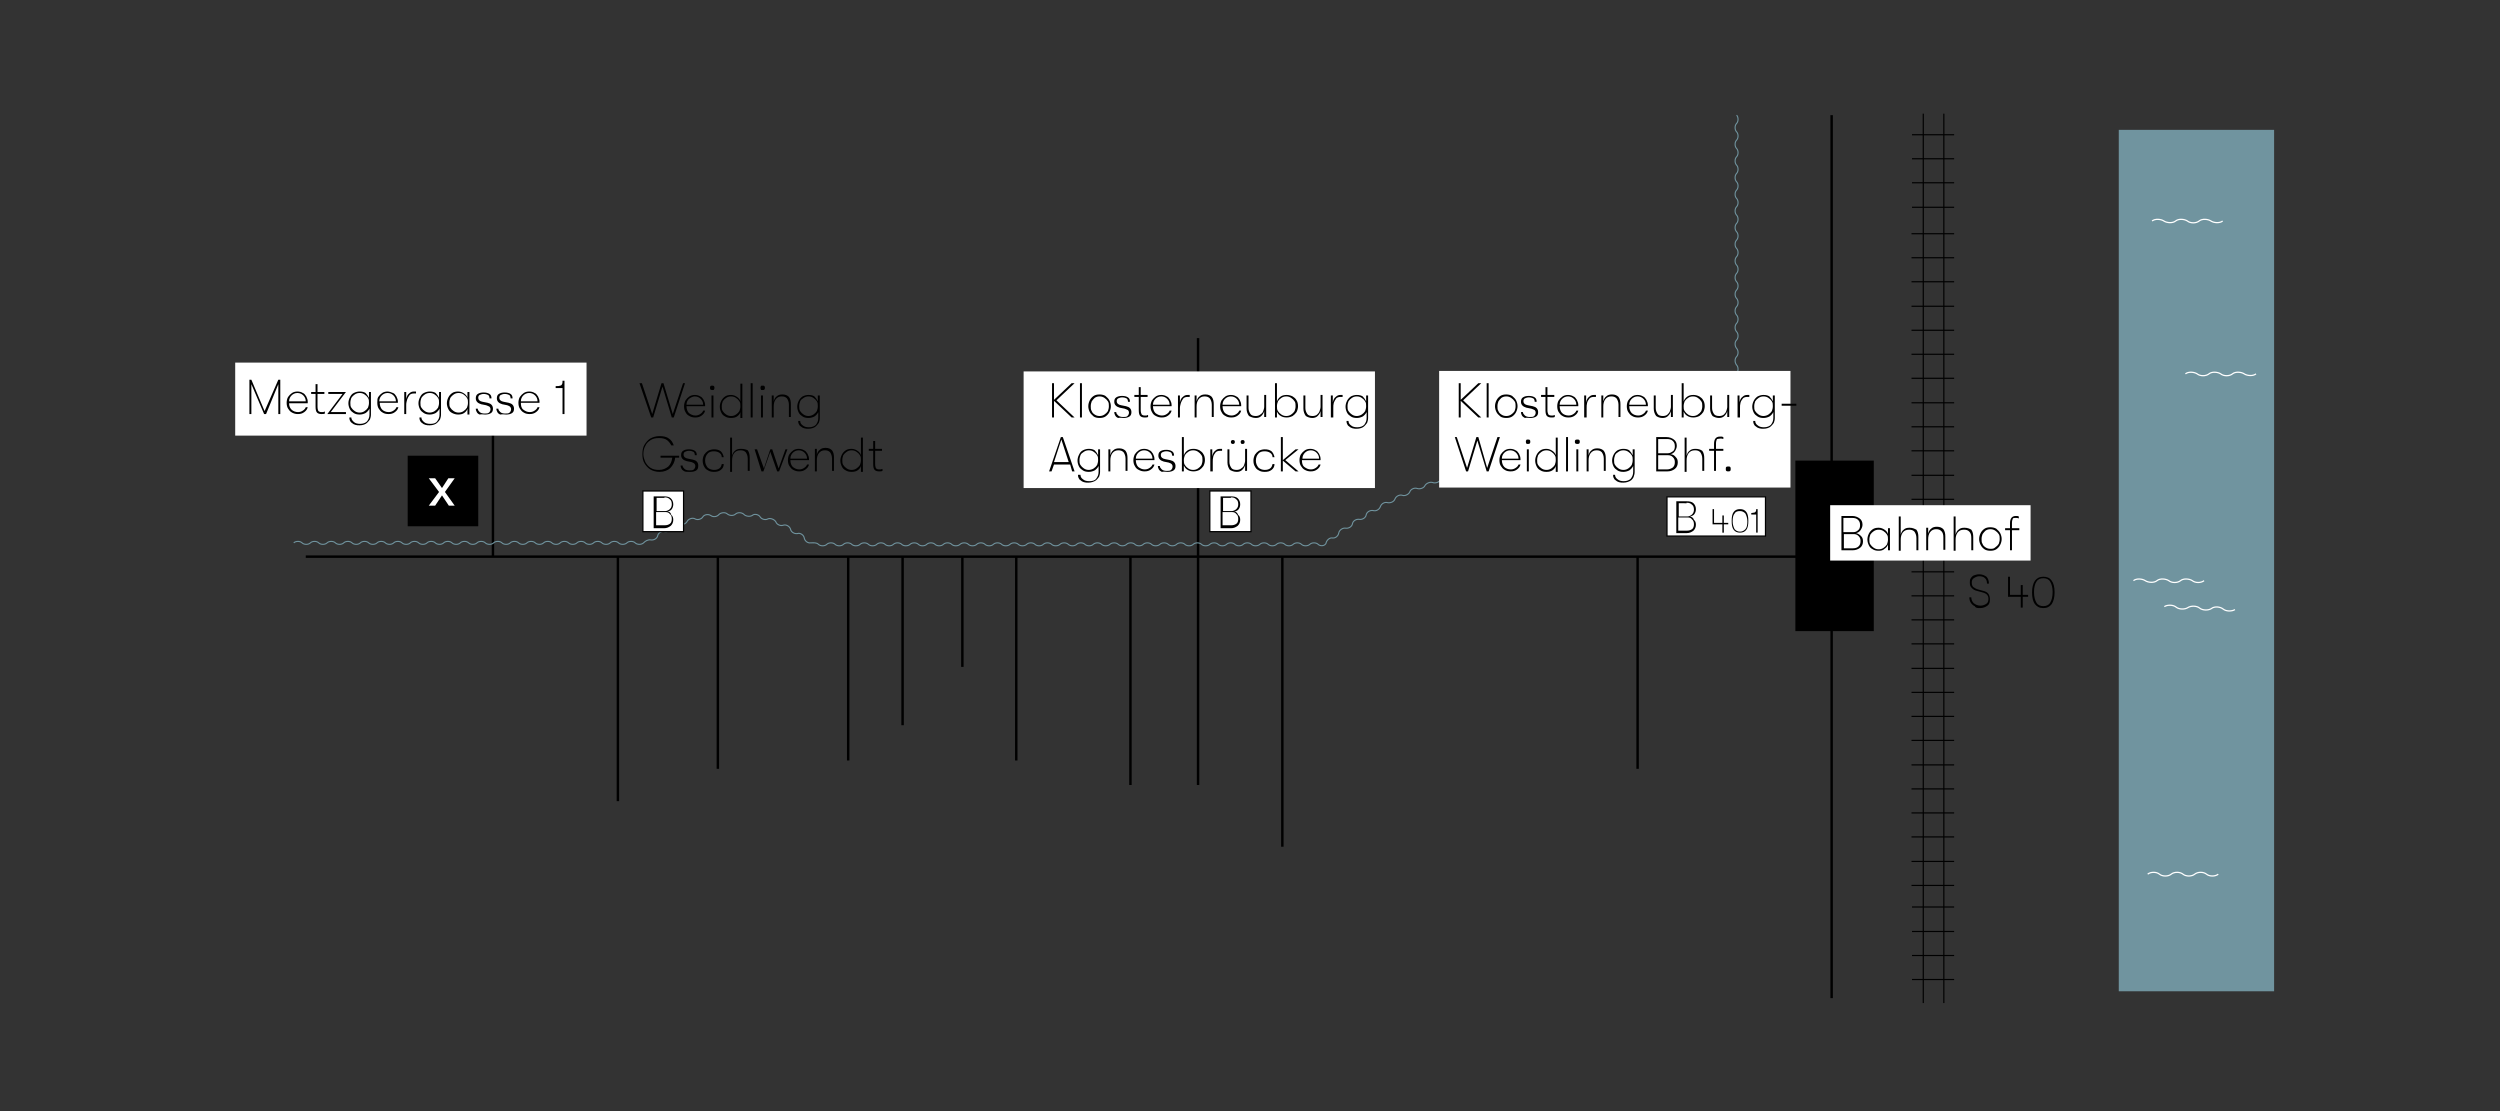 <?xml version="1.0" encoding="utf-8"?>
<!-- Generator: Adobe Illustrator 21.0.2, SVG Export Plug-In . SVG Version: 6.00 Build 0)  -->
<svg version="1.1" id="Ebene_1" xmlns="http://www.w3.org/2000/svg" xmlns:xlink="http://www.w3.org/1999/xlink" x="0px" y="0px"
	 viewBox="0 0 510.2 226.8" style="enable-background:new 0 0 510.2 226.8;" xml:space="preserve">
<rect x="0" y="0" width="510.2" height="226.8" fill="#333333" stroke="none"/>
<style type="text/css">
	.st0{clip-path:url(#SVGID_2_);fill:none;stroke:#000000;stroke-width:0.5;stroke-miterlimit:10;}
	.st1{clip-path:url(#SVGID_4_);fill:none;stroke:#70949F;stroke-width:0.224;stroke-miterlimit:10;}
	.st2{clip-path:url(#SVGID_4_);fill:none;stroke:#000000;stroke-width:0.24;stroke-miterlimit:10;}
	.st3{fill:none;stroke:#000000;stroke-width:0.24;}
	.st4{fill:#70949F;}
	.st5{clip-path:url(#SVGID_6_);fill:none;stroke:#FFFFFF;stroke-width:0.255;}
	.st6{fill:#FFFFFF;}
	.st7{fill:none;stroke:#000000;stroke-width:0.25;stroke-miterlimit:10;}
	.st8{clip-path:url(#SVGID_8_);}
	.st9{clip-path:url(#SVGID_10_);}
	.st10{clip-path:url(#SVGID_12_);}
	.st11{clip-path:url(#SVGID_14_);}
</style>
<g>
	<defs>
		<rect id="SVGID_1_" x="48" y="23.2" width="416.1" height="181.6"/>
	</defs>
	<clipPath id="SVGID_2_">
		<use xlink:href="#SVGID_1_"  style="overflow:visible;"/>
	</clipPath>
	<path class="st0" d="M334.2,113.6v43.3 M244.5,113.6V69 M100.6,113.6v-34 M126.1,113.6v49.9 M146.5,113.6v43.3 M173.1,113.6v41.6
		 M184.2,113.6V148 M196.4,113.6v22.5 M207.4,113.6v41.6 M230.7,113.6v46.6 M244.5,113.6v46.6 M261.7,113.6v59.2 M373.8,23.5v180.2
		 M62.4,113.6h310.5"/>
</g>
<rect x="366.4" y="94" width="16" height="34.8"/>
<rect x="83.2" y="93" width="14.4" height="14.4"/>
<g>
	<defs>
		<rect id="SVGID_3_" x="48" y="23.2" width="416.1" height="181.6"/>
	</defs>
	<clipPath id="SVGID_4_">
		<use xlink:href="#SVGID_3_"  style="overflow:visible;"/>
	</clipPath>
	<path class="st1" d="M354.4,23.5c0.4,0.4,0.4,1.3,0,1.7c-0.4,0.4-0.4,1.3,0,1.7c0.4,0.4,0.4,1.3,0,1.7c-0.4,0.4-0.4,1.3,0,1.7
		c0.4,0.4,0.4,1.3,0,1.7c-0.4,0.4-0.4,1.3,0,1.7c0.4,0.4,0.4,1.3,0,1.7c-0.4,0.4-0.4,1.3,0,1.7c0.4,0.4,0.4,1.3,0,1.7
		c-0.4,0.4-0.4,1.3,0,1.7c0.4,0.4,0.4,1.3,0,1.7c-0.4,0.4-0.4,1.3,0,1.7c0.4,0.4,0.4,1.3,0,1.7c-0.4,0.4-0.4,1.3,0,1.7
		c0.4,0.4,0.4,1.3,0,1.7c-0.4,0.4-0.4,1.3,0,1.7c0.4,0.4,0.4,1.3,0,1.7c-0.4,0.4-0.4,1.3,0,1.7c0.4,0.4,0.4,1.3,0,1.7
		c-0.4,0.4-0.4,1.3,0,1.7s0.4,1.3,0,1.7s-0.4,1.3,0,1.7c0.4,0.4,0.4,1.3,0,1.7c-0.4,0.4-0.4,1.3,0,1.7c0.4,0.4,0.4,1.3,0,1.7
		c-0.4,0.4-0.4,1.3,0,1.7c0.4,0.4,0.4,1.3,0,1.7c-0.4,0.4-0.4,1.2,0,1.7c0.4,0.4,0.4,1.3,0,1.7c-0.4,0.4-0.4,1.2,0,1.7
		c0.4,0.4,0.4,1.3,0,1.7c-0.4,0.4-0.5,1.2-0.1,1.7c0.4,0.4,0.4,1.3-0.1,1.7c-0.4,0.4-0.4,1.3,0,1.7c0.4,0.4,0.4,1.2,0,1.7
		c-0.4,0.4-0.4,1.3,0.1,1.7c0.4,0.4,0.5,1.2,0.1,1.7c-0.4,0.4-0.4,1.2,0,1.7c0.4,0.4,0.4,1.3-0.1,1.7c-0.5,0.4-0.6,1.2-0.2,1.7
		c0.3,0.5,0.1,1.4-0.5,1.6c-0.5,0.2-0.9,0.9-0.8,1.5c0.1,0.6-0.5,1.2-1.1,1.2c-0.6-0.1-1.2,0.4-1.4,0.9c-0.2,0.6-1,0.9-1.5,0.6
		c-0.5-0.3-1.3-0.1-1.6,0.4c-0.4,0.5-1.2,0.6-1.7,0.2c-0.4-0.4-1.3-0.3-1.7,0.1c-0.4,0.4-1.3,0.4-1.7,0c-0.4-0.4-1.2-0.5-1.7-0.1
		c-0.5,0.4-1.3,0.3-1.7-0.1c-0.4-0.5-1.2-0.5-1.7-0.2c-0.5,0.4-1.3,0.2-1.7-0.2c-0.4-0.5-1.2-0.6-1.7-0.3c-0.5,0.3-1.3,0.2-1.6-0.3
		c-0.3-0.5-1.2-0.6-1.6-0.3c-0.5,0.3-1.3,0.1-1.6-0.3c-0.3-0.5-1.1-0.7-1.6-0.4c-0.5,0.3-1.3,0.1-1.6-0.3c-0.3-0.5-1.2-0.6-1.6-0.3
		c-0.5,0.3-1.3,0.2-1.7-0.2c-0.4-0.5-1.2-0.6-1.7-0.2c-0.5,0.4-1.3,0.3-1.7-0.1c-0.4-0.4-1.2-0.5-1.7-0.1c-0.4,0.4-1.3,0.4-1.7-0.1
		c-0.4-0.4-1.3-0.4-1.7,0c-0.4,0.4-1.2,0.4-1.7,0c-0.4-0.4-1.3-0.3-1.7,0.1c-0.4,0.4-1.2,0.5-1.7,0.1c-0.5-0.4-1.3-0.3-1.7,0.2
		c-0.4,0.5-1.2,0.6-1.7,0.2c-0.5-0.3-1.3-0.2-1.7,0.3c-0.3,0.5-1.2,0.6-1.6,0.3c-0.5-0.3-1.3-0.1-1.6,0.4c-0.3,0.5-1.1,0.7-1.6,0.4
		c-0.5-0.3-1.3-0.1-1.6,0.4s-1.1,0.7-1.6,0.5c-0.5-0.3-1.3,0-1.6,0.5c-0.3,0.5-1,0.8-1.6,0.6c-0.5-0.2-1.3,0.1-1.6,0.6
		c-0.2,0.5-1,0.8-1.6,0.6c-0.5-0.2-1.3,0.1-1.5,0.7c-0.2,0.5-1,0.9-1.5,0.7c-0.6-0.2-1.3,0.2-1.5,0.7c-0.2,0.6-0.9,0.9-1.5,0.8
		c-0.6-0.2-1.3,0.2-1.5,0.8c-0.2,0.6-0.9,1-1.5,0.8c-0.6-0.1-1.3,0.3-1.4,0.9c-0.1,0.6-0.8,1-1.4,0.9c-0.6-0.1-1.3,0.3-1.4,0.9
		c-0.1,0.6-0.8,1-1.4,0.9c-0.6-0.1-1.3,0.4-1.4,1c-0.1,0.6-0.7,1.1-1.3,1c-0.6-0.1-1.2,0.5-1.3,1.1c-0.3,0.6-1.2,0.6-1.6,0.2
		c-0.4-0.4-1.3-0.4-1.7,0c-0.4,0.4-1.3,0.4-1.7,0c-0.4-0.4-1.3-0.4-1.7,0c-0.4,0.4-1.3,0.4-1.7,0c-0.4-0.4-1.3-0.4-1.7,0
		c-0.4,0.4-1.3,0.4-1.7,0c-0.4-0.4-1.3-0.4-1.7,0c-0.4,0.4-1.3,0.4-1.7,0c-0.4-0.4-1.3-0.4-1.7,0c-0.4,0.4-1.3,0.4-1.7,0
		c-0.4-0.4-1.3-0.4-1.7,0c-0.4,0.4-1.3,0.4-1.7,0c-0.4-0.4-1.3-0.4-1.7,0c-0.4,0.4-1.3,0.4-1.7,0c-0.4-0.4-1.3-0.4-1.7,0
		s-1.3,0.4-1.7,0c-0.4-0.4-1.3-0.4-1.7,0c-0.4,0.4-1.3,0.4-1.7,0c-0.4-0.4-1.3-0.4-1.7,0s-1.3,0.4-1.7,0c-0.4-0.4-1.3-0.4-1.7,0
		c-0.4,0.4-1.3,0.4-1.7,0c-0.4-0.4-1.3-0.4-1.7,0c-0.4,0.4-1.3,0.4-1.7,0c-0.4-0.4-1.3-0.4-1.7,0c-0.4,0.4-1.3,0.4-1.7,0
		c-0.4-0.4-1.3-0.4-1.7,0c-0.4,0.4-1.3,0.4-1.7,0c-0.4-0.4-1.3-0.4-1.7,0c-0.4,0.4-1.3,0.4-1.7,0c-0.4-0.4-1.3-0.4-1.7,0
		c-0.4,0.4-1.3,0.4-1.7,0c-0.4-0.4-1.3-0.4-1.7,0c-0.4,0.4-1.3,0.4-1.7,0c-0.4-0.4-1.3-0.4-1.7,0c-0.4,0.4-1.3,0.4-1.7,0
		c-0.4-0.4-1.3-0.4-1.7,0c-0.4,0.4-1.3,0.4-1.7,0c-0.4-0.4-1.3-0.4-1.7,0c-0.4,0.4-1.3,0.4-1.7,0c-0.4-0.4-1.3-0.4-1.7,0
		c-0.4,0.4-1.3,0.4-1.7,0c-0.4-0.4-1.3-0.4-1.7,0c-0.4,0.4-1.3,0.4-1.7,0c-0.4-0.4-1.3-0.4-1.7,0s-1.3,0.4-1.7,0
		c-0.4-0.4-1.3-0.4-1.7,0c-0.4,0.4-1.3,0.4-1.7,0s-1.3-0.4-1.7,0s-1.3,0.4-1.7,0c-0.4-0.4-1.3-0.4-1.7,0c-0.4,0.4-1.3,0.4-1.7,0
		c-0.4-0.4-1.3-0.4-1.7,0c-0.4,0.4-1.3,0.4-1.7,0c-0.4-0.4-1.3-0.4-1.7,0c-0.4,0.4-1.3,0.4-1.7,0c-0.4-0.4-1.3-0.4-1.7,0
		c-0.4,0.4-1.3,0.4-1.7,0c-0.4-0.4-1.3-0.4-1.7,0c-0.4,0.4-1.3,0.4-1.7,0c-0.4-0.4-1-0.3-1.6-0.3c-0.6,0.1-1.2-0.4-1.3-1
		c-0.1-0.6-0.8-1.1-1.4-0.9c-0.6,0.1-1.3-0.3-1.4-0.9c-0.2-0.6-0.9-1-1.5-0.8c-0.5,0.2-1.3-0.1-1.5-0.7c-0.3-0.5-1.1-0.8-1.6-0.6
		c-0.5,0.3-1.3,0.1-1.6-0.4c-0.3-0.5-1.2-0.7-1.6-0.3c-0.5,0.3-1.3,0.2-1.7-0.2c-0.4-0.4-1.2-0.5-1.7-0.1c-0.4,0.4-1.2,0.4-1.7,0
		c-0.4-0.4-1.3-0.3-1.7,0.1c-0.4,0.5-1.2,0.6-1.7,0.2c-0.5-0.3-1.3-0.2-1.6,0.3c-0.3,0.5-1.1,0.7-1.6,0.4c-0.5-0.3-1.3,0-1.6,0.5
		c-0.2,0.5-1,0.8-1.6,0.6c-0.6-0.2-1.3,0.1-1.5,0.7c-0.2,0.6-0.9,0.9-1.5,0.8c-0.6-0.2-1.3,0.3-1.4,0.8c-0.1,0.6-0.8,1-1.4,0.9
		c-0.6-0.1-1.1,0.2-1.5,0.6c-0.4,0.4-1.3,0.4-1.7,0s-1.3-0.4-1.7,0c-0.4,0.4-1.3,0.4-1.7,0c-0.4-0.4-1.3-0.4-1.7,0
		c-0.4,0.4-1.3,0.4-1.7,0c-0.4-0.4-1.3-0.4-1.7,0c-0.4,0.4-1.3,0.4-1.7,0c-0.4-0.4-1.3-0.4-1.7,0c-0.4,0.4-1.3,0.4-1.7,0
		c-0.4-0.4-1.3-0.4-1.7,0c-0.4,0.4-1.3,0.4-1.7,0s-1.3-0.4-1.7,0c-0.4,0.4-1.3,0.4-1.7,0c-0.4-0.4-1.3-0.4-1.7,0
		c-0.4,0.4-1.3,0.4-1.7,0c-0.4-0.4-1.3-0.4-1.7,0c-0.4,0.4-1.3,0.4-1.7,0c-0.4-0.4-1.3-0.4-1.7,0s-1.3,0.4-1.7,0
		c-0.4-0.4-1.3-0.4-1.7,0c-0.4,0.4-1.3,0.4-1.7,0c-0.4-0.4-1.3-0.4-1.7,0c-0.4,0.4-1.3,0.4-1.7,0s-1.3-0.4-1.7,0
		c-0.4,0.4-1.3,0.4-1.7,0c-0.4-0.4-1.3-0.4-1.7,0c-0.4,0.4-1.3,0.4-1.7,0c-0.4-0.4-1.3-0.4-1.7,0s-1.3,0.4-1.7,0
		c-0.4-0.4-1.3-0.4-1.7,0s-1.3,0.4-1.7,0c-0.4-0.4-1.3-0.4-1.7,0c-0.4,0.4-1.3,0.4-1.7,0c-0.4-0.4-1.3-0.4-1.7,0
		c-0.4,0.4-1.3,0.4-1.7,0s-1.3-0.4-1.7,0c-0.4,0.4-1.3,0.4-1.7,0c-0.4-0.4-1.3-0.4-1.7,0c-0.4,0.4-1.3,0.4-1.7,0
		c-0.4-0.4-1.3-0.4-1.7,0s-1.3,0.4-1.7,0c-0.4-0.4-1.3-0.4-1.7,0"/>
	<line class="st2" x1="392.5" y1="23.2" x2="392.5" y2="204.7"/>
	<line class="st2" x1="396.7" y1="23.2" x2="396.7" y2="204.7"/>
</g>
<line class="st3" x1="390.2" y1="27.5" x2="398.8" y2="27.5"/>
<line class="st3" x1="390.1" y1="136.4" x2="398.8" y2="136.4"/>
<line class="st3" x1="390.1" y1="165.9" x2="398.8" y2="165.9"/>
<line class="st3" x1="390.2" y1="32.4" x2="398.8" y2="32.4"/>
<line class="st3" x1="390.1" y1="67.4" x2="398.8" y2="67.4"/>
<line class="st3" x1="390.1" y1="101.9" x2="398.8" y2="101.9"/>
<line class="st3" x1="390.1" y1="170.8" x2="398.8" y2="170.8"/>
<line class="st3" x1="390.2" y1="37.3" x2="398.8" y2="37.3"/>
<line class="st3" x1="390.1" y1="72.3" x2="398.8" y2="72.3"/>
<line class="st3" x1="390.1" y1="106.8" x2="398.8" y2="106.8"/>
<line class="st3" x1="390.1" y1="141.3" x2="398.8" y2="141.3"/>
<line class="st3" x1="390.1" y1="175.8" x2="398.8" y2="175.8"/>
<line class="st3" x1="390.2" y1="42.3" x2="398.8" y2="42.3"/>
<line class="st3" x1="390.1" y1="77.2" x2="398.8" y2="77.2"/>
<line class="st3" x1="390.1" y1="111.7" x2="398.8" y2="111.7"/>
<line class="st3" x1="390.1" y1="146.2" x2="398.8" y2="146.2"/>
<line class="st3" x1="390.1" y1="180.7" x2="398.8" y2="180.7"/>
<line class="st3" x1="390.1" y1="47.7" x2="398.8" y2="47.7"/>
<line class="st3" x1="390.1" y1="82.2" x2="398.8" y2="82.2"/>
<line class="st3" x1="390.1" y1="116.7" x2="398.8" y2="116.7"/>
<line class="st3" x1="390.1" y1="151.1" x2="398.8" y2="151.1"/>
<line class="st3" x1="390.2" y1="185.1" x2="398.8" y2="185.1"/>
<line class="st3" x1="390.1" y1="52.6" x2="398.8" y2="52.6"/>
<line class="st3" x1="390.1" y1="87.1" x2="398.8" y2="87.1"/>
<line class="st3" x1="390.1" y1="121.6" x2="398.8" y2="121.6"/>
<line class="st3" x1="390.1" y1="156.1" x2="398.8" y2="156.1"/>
<line class="st3" x1="390.2" y1="190.1" x2="398.8" y2="190.1"/>
<line class="st3" x1="390.1" y1="57.5" x2="398.8" y2="57.5"/>
<line class="st3" x1="390.1" y1="92" x2="398.8" y2="92"/>
<line class="st3" x1="390.1" y1="126.5" x2="398.8" y2="126.5"/>
<line class="st3" x1="390.1" y1="161" x2="398.8" y2="161"/>
<line class="st3" x1="390.2" y1="195" x2="398.8" y2="195"/>
<line class="st3" x1="390.1" y1="62.5" x2="398.8" y2="62.5"/>
<line class="st3" x1="390.1" y1="97" x2="398.8" y2="97"/>
<line class="st3" x1="390.1" y1="131.4" x2="398.8" y2="131.4"/>
<line class="st3" x1="390.2" y1="199.9" x2="398.8" y2="199.9"/>
<rect x="432.4" y="26.5" class="st4" width="31.7" height="175.8"/>
<g>
	<defs>
		<rect id="SVGID_5_" x="48" y="23.2" width="416.1" height="181.6"/>
	</defs>
	<clipPath id="SVGID_6_">
		<use xlink:href="#SVGID_5_"  style="overflow:visible;"/>
	</clipPath>
	<path class="st5" d="M439.2,45.1c0.6-0.5,1.8-0.4,2.4,0s1.8,0.5,2.4,0c0.6-0.5,1.8-0.4,2.4,0c0.6,0.5,1.8,0.5,2.4,0
		c0.6-0.5,1.8-0.4,2.4,0s1.8,0.5,2.4,0"/>
	<path class="st5" d="M446,76.3c0.6-0.5,1.8-0.4,2.4,0c0.6,0.5,1.8,0.5,2.4,0c0.6-0.5,1.8-0.4,2.4,0c0.6,0.5,1.8,0.5,2.4,0
		c0.6-0.5,1.8-0.4,2.4,0s1.8,0.5,2.4,0"/>
	<path class="st5" d="M435.4,118.5c0.6-0.5,1.8-0.4,2.4,0s1.8,0.5,2.4,0c0.6-0.5,1.8-0.4,2.4,0c0.6,0.5,1.8,0.5,2.4,0
		c0.6-0.5,1.8-0.4,2.4,0c0.6,0.5,1.8,0.5,2.4,0"/>
	<path class="st5" d="M441.7,123.8c0.6-0.4,1.8-0.4,2.4,0.1c0.6,0.5,1.8,0.5,2.4,0.1c0.6-0.4,1.8-0.4,2.4,0.1
		c0.6,0.5,1.8,0.5,2.4,0.1c0.6-0.5,1.8-0.4,2.4,0.1c0.6,0.5,1.8,0.5,2.4,0.1"/>
	<path class="st5" d="M438.3,178.4c0.6-0.5,1.8-0.5,2.4,0c0.6,0.5,1.8,0.5,2.4,0c0.6-0.5,1.8-0.5,2.4,0c0.6,0.5,1.8,0.5,2.4,0
		c0.6-0.5,1.8-0.5,2.4,0c0.6,0.5,1.8,0.5,2.4,0"/>
</g>
<rect x="340.2" y="101.4" class="st6" width="20.1" height="8"/>
<rect x="340.2" y="101.4" class="st7" width="20.1" height="8"/>
<g>
	<defs>
		<rect id="SVGID_7_" x="48" y="23.2" width="416.1" height="181.6"/>
	</defs>
	<clipPath id="SVGID_8_">
		<use xlink:href="#SVGID_7_"  style="overflow:visible;"/>
	</clipPath>
	<path class="st8" d="M358.4,108.7h0.3v-4.8h-0.3c0,0.2,0,0.4-0.1,0.5c-0.1,0.1-0.1,0.2-0.3,0.2c-0.1,0-0.3,0.1-0.6,0.1v0.3h1V108.7
		z M355.1,108.5c-0.5,0-0.8-0.2-1.1-0.5c-0.2-0.4-0.4-0.9-0.4-1.6c0-0.7,0.1-1.3,0.4-1.6c0.2-0.4,0.6-0.5,1.1-0.5
		c0.5,0,0.8,0.2,1.1,0.5c0.2,0.4,0.4,0.9,0.4,1.6c0,0.7-0.1,1.3-0.4,1.6C355.9,108.3,355.6,108.5,355.1,108.5 M355.1,108.7
		c0.6,0,1-0.2,1.3-0.6c0.3-0.4,0.4-1,0.4-1.8c0-0.8-0.1-1.4-0.4-1.8c-0.3-0.4-0.7-0.6-1.3-0.6s-1,0.2-1.3,0.6
		c-0.3,0.4-0.4,1-0.4,1.8c0,0.8,0.1,1.4,0.4,1.8C354.1,108.5,354.5,108.7,355.1,108.7 M352.7,106.7h-0.9v-1.5h-0.3v1.5h-1.7v-2.8
		h-0.3v3.1h2v1.7h0.3V107h0.9V106.7z M344.2,108.3h-1.7v-2.7h1.9c0.4,0,0.7,0.1,0.9,0.4c0.3,0.2,0.4,0.6,0.4,1c0,0.4-0.1,0.8-0.4,1
		S344.7,108.3,344.2,108.3 M344.2,102.6c0.5,0,0.8,0.1,1.1,0.4c0.3,0.2,0.4,0.6,0.4,1c0,0.4-0.1,0.7-0.4,1c-0.2,0.2-0.6,0.4-0.9,0.4
		h-1.8v-2.7H344.2z M344.9,105.4c0.4-0.1,0.7-0.2,0.9-0.5c0.2-0.3,0.3-0.6,0.3-1c0-0.5-0.2-0.9-0.5-1.2c-0.3-0.3-0.8-0.4-1.4-0.4
		h-2.1v6.5h2.1c0.6,0,1-0.2,1.4-0.5c0.3-0.3,0.5-0.7,0.5-1.2c0-0.4-0.1-0.8-0.4-1C345.6,105.7,345.3,105.5,344.9,105.4"/>
	<path class="st8" d="M179.4,95.8c-0.3,0-0.5-0.1-0.6-0.2s-0.2-0.5-0.2-0.9V92h1.4v-0.4h-1.4v-1.6h-0.4v1.6h-0.9V92h0.9v2.7
		c0,0.6,0.1,1,0.3,1.2s0.5,0.3,0.9,0.3c0.3,0,0.5,0,0.7-0.1v-0.4c-0.1,0-0.2,0-0.3,0.1C179.6,95.8,179.5,95.8,179.4,95.8
		 M173.8,95.9c-0.4,0-0.7-0.1-1-0.3c-0.3-0.2-0.5-0.4-0.7-0.7c-0.2-0.3-0.2-0.6-0.2-1c0-0.4,0.1-0.7,0.2-1c0.2-0.3,0.4-0.5,0.7-0.7
		c0.3-0.2,0.6-0.3,1-0.3c0.4,0,0.7,0.1,1,0.3s0.5,0.4,0.7,0.7c0.2,0.3,0.2,0.6,0.2,1c0,0.4-0.1,0.7-0.2,1c-0.2,0.3-0.4,0.5-0.7,0.7
		S174.2,95.9,173.8,95.9 M175.7,89.2v3.7c-0.1-0.4-0.4-0.7-0.7-0.9s-0.7-0.4-1.2-0.4c-0.5,0-0.9,0.1-1.2,0.3
		c-0.3,0.2-0.6,0.5-0.8,0.9c-0.2,0.4-0.3,0.8-0.3,1.2c0,0.4,0.1,0.8,0.3,1.2c0.2,0.4,0.4,0.6,0.8,0.8c0.3,0.2,0.7,0.3,1.2,0.3
		c0.5,0,0.9-0.1,1.2-0.3c0.3-0.2,0.6-0.5,0.7-0.9v1.2h0.4v-7H175.7z M166.3,96.2h0.4V94c0-0.6,0.1-1.1,0.4-1.5
		c0.3-0.4,0.7-0.6,1.2-0.6c0.5,0,0.8,0.1,1.1,0.4c0.2,0.3,0.4,0.7,0.4,1.3v2.5h0.4v-2.7c0-0.6-0.1-1.1-0.4-1.5
		c-0.3-0.3-0.7-0.5-1.3-0.5c-0.5,0-0.9,0.1-1.2,0.4c-0.3,0.2-0.5,0.6-0.6,1v-1.2h-0.4V96.2z M163,91.9c0.5,0,0.9,0.2,1.2,0.5
		c0.3,0.3,0.5,0.7,0.5,1.2h-3.4c0-0.5,0.2-0.9,0.5-1.2C162.1,92.1,162.5,91.9,163,91.9 M165.1,94c0-0.1,0-0.2,0-0.3
		c0-0.4-0.1-0.7-0.3-1.1c-0.2-0.3-0.4-0.6-0.7-0.7c-0.3-0.2-0.7-0.3-1.1-0.3c-0.4,0-0.8,0.1-1.1,0.3c-0.3,0.2-0.6,0.5-0.8,0.8
		s-0.3,0.8-0.3,1.2c0,0.5,0.1,0.9,0.3,1.2s0.4,0.6,0.8,0.8s0.7,0.3,1.2,0.3c0.5,0,0.9-0.1,1.3-0.4c0.4-0.3,0.6-0.6,0.7-1h-0.4
		c-0.1,0.3-0.3,0.5-0.6,0.7s-0.6,0.3-1,0.3c-0.5,0-0.9-0.2-1.3-0.5c-0.3-0.3-0.5-0.8-0.5-1.4v0H165.1z M155.4,96.2h0.4l1.4-4l1.4,4
		h0.4l1.7-4.5h-0.4l-1.4,3.9l-1.3-3.9h-0.4l-1.3,3.9l-1.4-3.9h-0.5L155.4,96.2z M151.2,91.6c-0.5,0-0.9,0.1-1.2,0.4
		c-0.3,0.2-0.5,0.6-0.6,1v-3.7H149v7h0.4V94c0-0.6,0.1-1.1,0.4-1.5c0.3-0.4,0.7-0.6,1.3-0.6c0.5,0,0.8,0.1,1.1,0.4
		c0.2,0.3,0.4,0.7,0.4,1.3v2.5h0.4v-2.7c0-0.6-0.1-1.1-0.4-1.5C152.2,91.7,151.8,91.6,151.2,91.6 M145.7,96.3c0.6,0,1-0.1,1.4-0.4
		c0.4-0.3,0.6-0.7,0.6-1.2h-0.4c-0.1,0.4-0.2,0.7-0.5,0.9c-0.3,0.2-0.6,0.3-1.1,0.3c-0.5,0-1-0.2-1.3-0.5c-0.3-0.4-0.5-0.8-0.5-1.4
		c0-0.6,0.2-1.1,0.5-1.4c0.3-0.4,0.8-0.5,1.3-0.5c0.4,0,0.8,0.1,1.1,0.3c0.3,0.2,0.5,0.5,0.5,0.9h0.4c-0.1-0.5-0.3-0.9-0.6-1.2
		c-0.4-0.3-0.8-0.4-1.4-0.4c-0.4,0-0.8,0.1-1.2,0.3c-0.3,0.2-0.6,0.5-0.8,0.8c-0.2,0.4-0.3,0.8-0.3,1.2s0.1,0.9,0.3,1.2
		c0.2,0.4,0.4,0.6,0.8,0.8C144.8,96.2,145.2,96.3,145.7,96.3 M140.9,96.3c0.5,0,0.9-0.1,1.2-0.3c0.3-0.2,0.4-0.5,0.4-1
		c0-0.3-0.1-0.6-0.3-0.8c-0.2-0.2-0.4-0.3-0.8-0.4l-1-0.2c-0.6-0.1-0.9-0.4-0.9-0.8c0-0.3,0.1-0.5,0.3-0.6c0.2-0.1,0.5-0.2,0.8-0.2
		c0.4,0,0.7,0.1,0.9,0.2s0.3,0.4,0.3,0.7h0.4c0-0.4-0.1-0.7-0.4-0.9c-0.3-0.2-0.7-0.3-1.2-0.3c-0.5,0-0.9,0.1-1.2,0.3
		c-0.3,0.2-0.4,0.5-0.4,0.9c0,0.6,0.4,1,1.1,1.2l1,0.2c0.3,0.1,0.5,0.2,0.6,0.3c0.1,0.1,0.2,0.3,0.2,0.5c0,0.3-0.1,0.5-0.3,0.7
		c-0.2,0.2-0.5,0.2-0.9,0.2c-0.4,0-0.8-0.1-1-0.3c-0.2-0.2-0.4-0.4-0.4-0.7h-0.4c0,0.3,0.1,0.5,0.2,0.7c0.1,0.2,0.4,0.4,0.6,0.5
		S140.5,96.3,140.9,96.3 M138.4,93h-3.6v0.4h2.4c-0.1,0.8-0.4,1.4-0.8,1.8c-0.5,0.4-1.1,0.7-1.9,0.7c-0.7,0-1.2-0.1-1.7-0.4
		c-0.5-0.3-0.8-0.7-1.1-1.2c-0.2-0.5-0.4-1-0.4-1.6c0-0.6,0.1-1.2,0.4-1.7c0.2-0.5,0.6-0.9,1.1-1.2c0.5-0.3,1-0.4,1.7-0.4
		c0.6,0,1.2,0.1,1.6,0.4c0.4,0.3,0.7,0.7,0.9,1.1h0.5c-0.2-0.6-0.5-1.1-1-1.4c-0.5-0.4-1.2-0.5-1.9-0.5c-0.7,0-1.4,0.2-1.9,0.5
		s-0.9,0.8-1.2,1.3s-0.4,1.2-0.4,1.9c0,0.7,0.1,1.3,0.4,1.8c0.3,0.5,0.7,1,1.2,1.3c0.5,0.3,1.2,0.5,1.9,0.5c0.9,0,1.7-0.3,2.2-0.8
		c0.5-0.5,0.9-1.2,1-2.1h0.8V93z"/>
	<path class="st8" d="M165,84.9c-0.4,0-0.7-0.1-1-0.3c-0.3-0.2-0.5-0.4-0.7-0.7c-0.2-0.3-0.2-0.6-0.2-1s0.1-0.7,0.2-1
		s0.4-0.5,0.7-0.7c0.3-0.2,0.6-0.3,1-0.3c0.4,0,0.7,0.1,1,0.3c0.3,0.2,0.5,0.4,0.7,0.7c0.2,0.3,0.2,0.6,0.2,1c0,0.4-0.1,0.7-0.2,1
		c-0.2,0.3-0.4,0.5-0.7,0.7C165.7,84.8,165.3,84.9,165,84.9 M166.9,80.7v1.2c-0.2-0.4-0.4-0.7-0.7-1c-0.3-0.2-0.7-0.3-1.2-0.3
		c-0.4,0-0.8,0.1-1.2,0.3c-0.3,0.2-0.6,0.5-0.8,0.9c-0.2,0.4-0.3,0.8-0.3,1.2c0,0.4,0.1,0.8,0.3,1.2c0.2,0.4,0.5,0.6,0.8,0.8
		c0.3,0.2,0.7,0.3,1.2,0.3c0.4,0,0.8-0.1,1.2-0.3c0.3-0.2,0.6-0.5,0.8-0.9v1.2c0,0.6-0.2,1-0.5,1.4c-0.3,0.3-0.8,0.5-1.4,0.5
		c-0.5,0-1-0.1-1.3-0.4c-0.3-0.2-0.5-0.5-0.5-0.9h-0.4c0,0.2,0,0.4,0.1,0.6c0.1,0.2,0.2,0.4,0.4,0.5c0.2,0.2,0.4,0.3,0.7,0.4
		s0.6,0.1,0.9,0.1c0.6,0,1.2-0.2,1.5-0.5c0.2-0.2,0.4-0.4,0.6-0.7c0.1-0.3,0.2-0.6,0.2-1v-4.6H166.9z M157.5,85.2h0.4V83
		c0-0.6,0.1-1.1,0.4-1.5c0.3-0.4,0.7-0.6,1.2-0.6c0.5,0,0.8,0.1,1.1,0.4c0.2,0.3,0.4,0.7,0.4,1.3v2.5h0.4v-2.6
		c0-0.6-0.1-1.1-0.4-1.5c-0.3-0.3-0.7-0.5-1.3-0.5c-0.5,0-0.9,0.1-1.2,0.4c-0.3,0.2-0.5,0.6-0.6,1v-1.2h-0.4V85.2z M155.3,85.2h0.4
		v-4.5h-0.4V85.2z M155.6,79.6c0.1,0,0.3,0,0.4-0.1c0.1-0.1,0.1-0.2,0.1-0.4c0-0.1,0-0.2-0.1-0.3c-0.1-0.1-0.2-0.1-0.4-0.1
		c-0.1,0-0.3,0-0.3,0.1c-0.1,0.1-0.1,0.2-0.1,0.3c0,0.1,0,0.3,0.1,0.4C155.3,79.6,155.4,79.6,155.6,79.6 M153.2,85.2h0.4v-7h-0.4
		V85.2z M149.2,84.9c-0.4,0-0.7-0.1-1-0.3c-0.3-0.2-0.5-0.4-0.7-0.7c-0.2-0.3-0.2-0.6-0.2-1c0-0.4,0.1-0.7,0.2-1
		c0.2-0.3,0.4-0.5,0.7-0.7c0.3-0.2,0.6-0.3,1-0.3c0.4,0,0.7,0.1,1,0.3s0.5,0.4,0.7,0.7c0.2,0.3,0.2,0.6,0.2,1c0,0.4-0.1,0.7-0.2,1
		c-0.2,0.3-0.4,0.5-0.7,0.7S149.6,84.9,149.2,84.9 M151.1,78.2v3.7c-0.1-0.4-0.4-0.7-0.7-0.9s-0.7-0.4-1.2-0.4
		c-0.5,0-0.9,0.1-1.2,0.3c-0.3,0.2-0.6,0.5-0.8,0.9c-0.2,0.4-0.3,0.8-0.3,1.2s0.1,0.8,0.3,1.2c0.2,0.4,0.4,0.6,0.8,0.8
		c0.3,0.2,0.7,0.3,1.2,0.3c0.5,0,0.9-0.1,1.2-0.3c0.3-0.2,0.6-0.5,0.7-0.9v1.2h0.4v-7H151.1z M145.2,85.2h0.4v-4.5h-0.4V85.2z
		 M145.4,79.6c0.1,0,0.3,0,0.3-0.1c0.1-0.1,0.1-0.2,0.1-0.4c0-0.1,0-0.2-0.1-0.3c-0.1-0.1-0.2-0.1-0.3-0.1c-0.1,0-0.3,0-0.4,0.1
		c-0.1,0.1-0.1,0.2-0.1,0.3c0,0.1,0,0.3,0.1,0.4C145.2,79.6,145.3,79.6,145.4,79.6 M141.8,80.9c0.5,0,0.9,0.2,1.2,0.5
		c0.3,0.3,0.5,0.7,0.5,1.2h-3.4c0-0.5,0.2-0.9,0.5-1.2C141,81.1,141.4,80.9,141.8,80.9 M143.9,83c0-0.1,0-0.2,0-0.3
		c0-0.4-0.1-0.7-0.3-1.1c-0.2-0.3-0.4-0.6-0.7-0.7c-0.3-0.2-0.7-0.3-1.1-0.3c-0.4,0-0.8,0.1-1.1,0.3s-0.6,0.5-0.8,0.8
		c-0.2,0.4-0.3,0.8-0.3,1.2c0,0.5,0.1,0.9,0.3,1.2c0.2,0.4,0.4,0.6,0.8,0.8c0.3,0.2,0.7,0.3,1.2,0.3c0.5,0,0.9-0.1,1.3-0.4
		c0.4-0.3,0.6-0.6,0.7-1h-0.4c-0.1,0.3-0.3,0.5-0.6,0.7c-0.3,0.2-0.6,0.3-1,0.3c-0.5,0-0.9-0.2-1.3-0.5c-0.3-0.3-0.5-0.8-0.5-1.4v0
		H143.9z M132.9,85.2h0.4l1.9-6.3l1.9,6.3h0.4l2.3-7h-0.4l-2.1,6.3l-1.9-6.3h-0.4l-1.9,6.3l-2.1-6.3h-0.5L132.9,85.2z"/>
</g>
<rect x="131.2" y="100.2" class="st6" width="8.3" height="8.3"/>
<rect x="131.2" y="100.2" class="st7" width="8.3" height="8.3"/>
<g>
	<defs>
		<rect id="SVGID_9_" x="48" y="23.2" width="416.1" height="181.6"/>
	</defs>
	<clipPath id="SVGID_10_">
		<use xlink:href="#SVGID_9_"  style="overflow:visible;"/>
	</clipPath>
	<path class="st9" d="M135.6,107.2h-1.7v-2.7h1.9c0.4,0,0.7,0.1,0.9,0.4c0.3,0.2,0.4,0.6,0.4,1c0,0.4-0.1,0.8-0.4,1
		S136.1,107.2,135.6,107.2 M135.6,101.5c0.5,0,0.8,0.1,1.1,0.4c0.3,0.2,0.4,0.6,0.4,1c0,0.4-0.1,0.7-0.4,1c-0.2,0.2-0.6,0.4-0.9,0.4
		h-1.8v-2.7H135.6z M136.2,104.4c0.4-0.1,0.7-0.2,0.9-0.5c0.2-0.3,0.3-0.6,0.3-1c0-0.5-0.2-0.9-0.5-1.2c-0.3-0.3-0.8-0.4-1.4-0.4
		h-2.1v6.5h2.1c0.6,0,1-0.2,1.4-0.5c0.3-0.3,0.5-0.7,0.5-1.2c0-0.4-0.1-0.8-0.4-1C136.9,104.6,136.6,104.4,136.2,104.4"/>
</g>
<rect x="246.9" y="100.2" class="st6" width="8.4" height="8.3"/>
<rect x="246.9" y="100.2" class="st7" width="8.4" height="8.3"/>
<g>
	<defs>
		<rect id="SVGID_11_" x="48" y="23.2" width="416.1" height="181.6"/>
	</defs>
	<clipPath id="SVGID_12_">
		<use xlink:href="#SVGID_11_"  style="overflow:visible;"/>
	</clipPath>
	<path class="st10" d="M251.2,107.2h-1.7v-2.7h1.9c0.4,0,0.7,0.1,0.9,0.4c0.3,0.2,0.4,0.6,0.4,1c0,0.4-0.1,0.8-0.4,1
		S251.7,107.2,251.2,107.2 M251.2,101.5c0.5,0,0.8,0.1,1.1,0.4c0.3,0.2,0.4,0.6,0.4,1c0,0.4-0.1,0.7-0.4,1c-0.2,0.2-0.6,0.4-0.9,0.4
		h-1.8v-2.7H251.2z M251.9,104.4c0.4-0.1,0.7-0.2,0.9-0.5c0.2-0.3,0.3-0.6,0.3-1c0-0.5-0.2-0.9-0.5-1.2c-0.3-0.3-0.8-0.4-1.4-0.4
		h-2.1v6.5h2.1c0.6,0,1-0.2,1.4-0.5c0.3-0.3,0.5-0.7,0.5-1.2c0-0.4-0.1-0.8-0.4-1C252.5,104.6,252.2,104.4,251.9,104.4"/>
	<path class="st10" d="M417,123.7c-0.6,0-1.1-0.2-1.4-0.7c-0.3-0.5-0.5-1.2-0.5-2.2c0-0.9,0.2-1.7,0.5-2.1c0.3-0.5,0.8-0.7,1.4-0.7
		c0.6,0,1.1,0.2,1.4,0.7c0.3,0.5,0.5,1.2,0.5,2.1c0,1-0.2,1.7-0.5,2.2S417.6,123.7,417,123.7 M417,124.1c0.8,0,1.3-0.3,1.7-0.8
		c0.4-0.6,0.6-1.4,0.6-2.4c0-1.1-0.2-1.9-0.6-2.4c-0.4-0.6-1-0.8-1.7-0.8c-0.8,0-1.3,0.3-1.7,0.8c-0.4,0.6-0.6,1.4-0.6,2.4
		c0,1.1,0.2,1.9,0.6,2.4C415.7,123.8,416.2,124.1,417,124.1 M413.9,121.4h-1.1v-2h-0.4v2h-2.2v-3.7h-0.4v4.1h2.6v2.2h0.4v-2.2h1.1
		V121.4z M404.1,124.1c0.6,0,1.1-0.2,1.5-0.5c0.4-0.3,0.5-0.7,0.5-1.3c0-0.4-0.1-0.8-0.3-1.1c-0.2-0.3-0.6-0.5-1-0.6l-1.1-0.3
		c-0.4-0.1-0.7-0.3-1-0.5c-0.2-0.2-0.3-0.5-0.3-0.9c0-0.4,0.1-0.7,0.4-0.9c0.3-0.2,0.7-0.4,1.1-0.4c0.5,0,0.9,0.1,1.2,0.4
		c0.3,0.3,0.4,0.6,0.4,1.1h0.4c0-0.6-0.2-1.1-0.5-1.4c-0.4-0.3-0.9-0.5-1.5-0.5c-0.4,0-0.7,0.1-1,0.2c-0.3,0.1-0.5,0.3-0.7,0.6
		c-0.2,0.3-0.2,0.5-0.2,0.9c0,0.5,0.1,0.8,0.4,1.1s0.6,0.5,1.1,0.6l1.1,0.3c0.8,0.2,1.2,0.6,1.2,1.3c0,0.4-0.1,0.8-0.4,1
		c-0.3,0.2-0.7,0.4-1.2,0.4c-0.6,0-1-0.2-1.4-0.5c-0.3-0.3-0.5-0.7-0.5-1.2h-0.4c0,0.4,0.1,0.8,0.3,1.1c0.2,0.3,0.5,0.6,0.8,0.7
		C403.2,124.1,403.6,124.1,404.1,124.1"/>
</g>
<rect x="373.5" y="103.1" class="st6" width="40.9" height="11.3"/>
<rect x="293.7" y="75.7" class="st6" width="71.7" height="23.8"/>
<rect x="208.9" y="75.8" class="st6" width="71.7" height="23.8"/>
<rect x="48" y="74" class="st6" width="71.7" height="14.9"/>
<g>
	<defs>
		<rect id="SVGID_13_" x="48" y="23.2" width="416.1" height="181.6"/>
	</defs>
	<clipPath id="SVGID_14_">
		<use xlink:href="#SVGID_13_"  style="overflow:visible;"/>
	</clipPath>
	<path class="st11" d="M411.4,105.7c0.2,0,0.4,0,0.6,0.1v-0.4c-0.1,0-0.2-0.1-0.3-0.1c-0.1,0-0.2,0-0.3,0c-0.8,0-1.2,0.5-1.2,1.5v1
		h-1v0.4h1v4.1h0.4v-4.1h1.5v-0.4h-1.5v-1.1c0-0.4,0.1-0.7,0.2-0.9C410.9,105.7,411.1,105.7,411.4,105.7 M406.2,112
		c-0.4,0-0.7-0.1-1-0.3c-0.3-0.2-0.5-0.4-0.6-0.7c-0.2-0.3-0.2-0.6-0.2-1c0-0.4,0.1-0.7,0.2-1c0.2-0.3,0.4-0.5,0.6-0.7
		c0.3-0.2,0.6-0.3,1-0.3c0.4,0,0.7,0.1,1,0.3c0.3,0.2,0.5,0.4,0.7,0.7c0.2,0.3,0.2,0.6,0.2,1c0,0.4-0.1,0.7-0.2,1
		c-0.2,0.3-0.4,0.5-0.7,0.7C406.9,112,406.6,112,406.2,112 M406.2,112.4c0.5,0,0.9-0.1,1.2-0.3c0.3-0.2,0.6-0.5,0.8-0.9
		c0.2-0.4,0.3-0.8,0.3-1.2c0-0.4-0.1-0.8-0.3-1.2c-0.2-0.4-0.5-0.6-0.8-0.9c-0.3-0.2-0.8-0.3-1.2-0.3c-0.5,0-0.9,0.1-1.2,0.3
		c-0.3,0.2-0.6,0.5-0.8,0.9c-0.2,0.4-0.3,0.8-0.3,1.2c0,0.4,0.1,0.8,0.3,1.2c0.2,0.4,0.5,0.7,0.8,0.9
		C405.3,112.3,405.7,112.4,406.2,112.4 M400.9,107.7c-0.5,0-0.9,0.1-1.2,0.4c-0.3,0.2-0.5,0.6-0.6,1v-3.7h-0.4v7h0.4v-2.2
		c0-0.6,0.1-1.1,0.4-1.5c0.3-0.4,0.7-0.6,1.3-0.6c0.5,0,0.8,0.1,1.1,0.4s0.4,0.7,0.4,1.3v2.5h0.4v-2.7c0-0.6-0.1-1.1-0.4-1.5
		C402,107.9,401.5,107.7,400.9,107.7 M393.1,112.3h0.4v-2.2c0-0.6,0.1-1.1,0.4-1.5c0.3-0.4,0.7-0.6,1.2-0.6c0.5,0,0.8,0.1,1.1,0.4
		s0.4,0.7,0.4,1.3v2.5h0.4v-2.7c0-0.6-0.1-1.1-0.4-1.5c-0.3-0.3-0.7-0.5-1.3-0.5c-0.5,0-0.9,0.1-1.2,0.4c-0.3,0.2-0.5,0.6-0.6,1
		v-1.2h-0.4V112.3z M389.7,107.7c-0.5,0-0.9,0.1-1.2,0.4c-0.3,0.2-0.5,0.6-0.6,1v-3.7h-0.4v7h0.4v-2.2c0-0.6,0.1-1.1,0.4-1.5
		s0.7-0.6,1.3-0.6c0.5,0,0.8,0.1,1.1,0.4c0.2,0.3,0.4,0.7,0.4,1.3v2.5h0.4v-2.7c0-0.6-0.1-1.1-0.4-1.5
		C390.7,107.9,390.3,107.7,389.7,107.7 M383.4,112.1c-0.4,0-0.7-0.1-1-0.3c-0.3-0.2-0.5-0.4-0.7-0.7c-0.2-0.3-0.2-0.6-0.2-1
		c0-0.4,0.1-0.7,0.2-1c0.2-0.3,0.4-0.5,0.7-0.7c0.3-0.2,0.6-0.3,1-0.3c0.4,0,0.7,0.1,1,0.3c0.3,0.2,0.5,0.4,0.7,0.7
		c0.2,0.3,0.2,0.6,0.2,1c0,0.4-0.1,0.7-0.2,1c-0.2,0.3-0.4,0.5-0.7,0.7C384.1,112,383.8,112.1,383.4,112.1 M383.4,112.4
		c0.5,0,0.9-0.1,1.2-0.4c0.3-0.2,0.6-0.5,0.7-0.9v1.2h0.4v-4.5h-0.4v1.2c-0.1-0.4-0.4-0.7-0.7-0.9c-0.3-0.2-0.7-0.4-1.2-0.4
		c-0.5,0-0.9,0.1-1.2,0.3c-0.3,0.2-0.6,0.5-0.8,0.9c-0.2,0.4-0.3,0.8-0.3,1.2c0,0.4,0.1,0.8,0.3,1.2c0.2,0.4,0.4,0.6,0.8,0.8
		C382.5,112.3,382.9,112.4,383.4,112.4 M378.1,111.9h-1.8V109h2c0.4,0,0.7,0.1,1,0.4c0.3,0.3,0.4,0.6,0.4,1c0,0.5-0.1,0.8-0.4,1.1
		S378.6,111.9,378.1,111.9 M378,105.7c0.5,0,0.9,0.1,1.2,0.4c0.3,0.3,0.4,0.6,0.4,1.1c0,0.4-0.1,0.8-0.4,1c-0.3,0.3-0.6,0.4-1,0.4
		h-2v-2.9H378z M378.8,108.8c0.4-0.1,0.7-0.3,0.9-0.6c0.2-0.3,0.4-0.7,0.4-1.1c0-0.6-0.2-1-0.6-1.3c-0.4-0.3-0.9-0.5-1.5-0.5h-2.2v7
		h2.3c0.6,0,1.1-0.2,1.5-0.5c0.4-0.3,0.6-0.8,0.6-1.3c0-0.5-0.1-0.8-0.4-1.1C379.5,109.1,379.2,108.9,378.8,108.8"/>
	<path class="st11" d="M352.7,96.2c0.1,0,0.3,0,0.4-0.1c0.1-0.1,0.1-0.2,0.1-0.4s0-0.3-0.1-0.4c-0.1-0.1-0.2-0.1-0.4-0.1
		c-0.1,0-0.3,0-0.4,0.1c-0.1,0.1-0.1,0.2-0.1,0.4s0,0.3,0.1,0.4C352.4,96.2,352.5,96.2,352.7,96.2 M351.1,89.5c0.2,0,0.4,0,0.6,0.1
		v-0.4c-0.1,0-0.2-0.1-0.3-0.1s-0.2,0-0.4,0c-0.8,0-1.2,0.5-1.2,1.5v1h-1V92h1v4.1h0.4V92h1.5v-0.4h-1.5v-1.1c0-0.4,0.1-0.7,0.2-0.9
		C350.6,89.6,350.8,89.5,351.1,89.5 M346,91.6c-0.5,0-0.9,0.1-1.2,0.4c-0.3,0.2-0.5,0.6-0.6,1v-3.7h-0.4v7h0.4V94
		c0-0.6,0.1-1.1,0.4-1.5c0.3-0.4,0.7-0.6,1.3-0.6c0.5,0,0.8,0.1,1.1,0.4c0.2,0.3,0.4,0.7,0.4,1.3v2.5h0.4v-2.6
		c0-0.6-0.1-1.1-0.4-1.5C347,91.7,346.5,91.6,346,91.6 M340.2,95.8h-1.8v-2.9h2c0.4,0,0.7,0.1,1,0.4c0.3,0.3,0.4,0.6,0.4,1
		c0,0.5-0.1,0.8-0.4,1.1C341.1,95.6,340.7,95.8,340.2,95.8 M340.2,89.6c0.5,0,0.9,0.1,1.2,0.4c0.3,0.3,0.4,0.6,0.4,1.1
		c0,0.4-0.1,0.8-0.4,1s-0.6,0.4-1,0.4h-2v-2.9H340.2z M340.9,92.7c0.4-0.1,0.7-0.3,0.9-0.6c0.2-0.3,0.4-0.7,0.4-1.1
		c0-0.6-0.2-1-0.6-1.3s-0.9-0.5-1.5-0.5H338v7h2.3c0.6,0,1.1-0.2,1.5-0.5c0.4-0.3,0.6-0.8,0.6-1.3c0-0.5-0.1-0.8-0.4-1.1
		C341.7,92.9,341.3,92.7,340.9,92.7 M331.3,95.9c-0.4,0-0.7-0.1-1-0.3c-0.3-0.2-0.5-0.4-0.7-0.7c-0.2-0.3-0.2-0.6-0.2-1
		s0.1-0.7,0.2-1s0.4-0.5,0.7-0.7c0.3-0.2,0.6-0.3,1-0.3c0.4,0,0.7,0.1,1,0.3c0.3,0.2,0.5,0.4,0.7,0.7c0.2,0.3,0.2,0.6,0.2,1
		c0,0.4-0.1,0.7-0.2,1c-0.2,0.3-0.4,0.5-0.7,0.7C332,95.8,331.7,95.9,331.3,95.9 M333.2,91.7v1.2c-0.2-0.4-0.4-0.7-0.7-1
		c-0.3-0.2-0.7-0.3-1.2-0.3c-0.4,0-0.8,0.1-1.2,0.3c-0.3,0.2-0.6,0.5-0.8,0.9c-0.2,0.4-0.3,0.8-0.3,1.2c0,0.4,0.1,0.8,0.3,1.2
		c0.2,0.4,0.5,0.6,0.8,0.8c0.3,0.2,0.7,0.3,1.2,0.3c0.4,0,0.8-0.1,1.2-0.3c0.3-0.2,0.6-0.5,0.8-0.9v1.2c0,0.6-0.2,1-0.5,1.4
		c-0.3,0.3-0.8,0.5-1.4,0.5c-0.5,0-1-0.1-1.3-0.4c-0.3-0.2-0.5-0.5-0.5-0.9h-0.4c0,0.2,0,0.4,0.1,0.6c0.1,0.2,0.2,0.4,0.4,0.5
		c0.2,0.2,0.4,0.3,0.7,0.4s0.6,0.1,0.9,0.1c0.6,0,1.2-0.2,1.6-0.5c0.2-0.2,0.4-0.4,0.5-0.7c0.1-0.3,0.2-0.6,0.2-1v-4.6H333.2z
		 M323.8,96.2h0.4V94c0-0.6,0.1-1.1,0.4-1.5c0.3-0.4,0.7-0.6,1.2-0.6c0.5,0,0.8,0.1,1.1,0.4c0.2,0.3,0.4,0.7,0.4,1.3v2.5h0.4v-2.6
		c0-0.6-0.1-1.1-0.4-1.5c-0.3-0.3-0.7-0.5-1.3-0.5c-0.5,0-0.9,0.1-1.2,0.4c-0.3,0.2-0.5,0.6-0.6,1v-1.2h-0.4V96.2z M321.7,96.2h0.4
		v-4.5h-0.4V96.2z M321.9,90.6c0.1,0,0.3,0,0.4-0.1c0.1-0.1,0.1-0.2,0.1-0.4c0-0.1,0-0.2-0.1-0.3c-0.1-0.1-0.2-0.1-0.4-0.1
		c-0.1,0-0.3,0-0.4,0.1c-0.1,0.1-0.1,0.2-0.1,0.3c0,0.1,0,0.3,0.1,0.4C321.7,90.6,321.8,90.6,321.9,90.6 M319.6,96.2h0.4v-7h-0.4
		V96.2z M315.6,95.9c-0.4,0-0.7-0.1-1-0.3c-0.3-0.2-0.5-0.4-0.7-0.7c-0.2-0.3-0.2-0.6-0.2-1c0-0.4,0.1-0.7,0.2-1
		c0.2-0.3,0.4-0.5,0.7-0.7c0.3-0.2,0.6-0.3,1-0.3c0.4,0,0.7,0.1,1,0.3c0.3,0.2,0.5,0.4,0.7,0.7c0.2,0.3,0.2,0.6,0.2,1
		c0,0.4-0.1,0.7-0.2,1c-0.2,0.3-0.4,0.5-0.7,0.7C316.3,95.8,316,95.9,315.6,95.9 M317.5,89.2v3.7c-0.1-0.4-0.4-0.7-0.7-0.9
		s-0.7-0.4-1.2-0.4c-0.5,0-0.9,0.1-1.2,0.3c-0.3,0.2-0.6,0.5-0.8,0.9c-0.2,0.4-0.3,0.8-0.3,1.2s0.1,0.8,0.3,1.2
		c0.2,0.4,0.4,0.6,0.8,0.8c0.3,0.2,0.7,0.3,1.2,0.3c0.5,0,0.9-0.1,1.2-0.3c0.3-0.2,0.6-0.5,0.7-0.9v1.2h0.4v-7H317.5z M311.6,96.2
		h0.4v-4.5h-0.4V96.2z M311.8,90.6c0.1,0,0.3,0,0.4-0.1c0.1-0.1,0.1-0.2,0.1-0.4c0-0.1,0-0.2-0.1-0.3c-0.1-0.1-0.2-0.1-0.4-0.1
		c-0.1,0-0.3,0-0.3,0.1c-0.1,0.1-0.1,0.2-0.1,0.3c0,0.1,0,0.3,0.1,0.4C311.5,90.6,311.6,90.6,311.8,90.6 M308.2,91.9
		c0.5,0,0.9,0.2,1.2,0.5c0.3,0.3,0.5,0.7,0.5,1.2h-3.4c0-0.5,0.2-0.9,0.5-1.2C307.3,92.1,307.7,91.9,308.2,91.9 M310.3,94
		c0-0.1,0-0.2,0-0.3c0-0.4-0.1-0.7-0.3-1.1c-0.2-0.3-0.4-0.6-0.7-0.7c-0.3-0.2-0.7-0.3-1.1-0.3c-0.4,0-0.8,0.1-1.1,0.3
		s-0.6,0.5-0.8,0.8s-0.3,0.8-0.3,1.2c0,0.5,0.1,0.9,0.3,1.2s0.4,0.6,0.8,0.8c0.3,0.2,0.7,0.3,1.2,0.3c0.5,0,0.9-0.1,1.3-0.4
		s0.6-0.6,0.7-1h-0.4c-0.1,0.3-0.3,0.5-0.6,0.7s-0.6,0.3-1,0.3c-0.5,0-1-0.2-1.3-0.5c-0.3-0.3-0.5-0.8-0.5-1.4v0H310.3z M299.2,96.2
		h0.4l1.9-6.3l1.9,6.3h0.4l2.3-7h-0.5l-2.1,6.3l-1.8-6.3h-0.4l-1.9,6.3l-2.1-6.3h-0.4L299.2,96.2z"/>
	<path class="st11" d="M363.6,82.8h3v-0.4h-3V82.8z M359.9,84.9c-0.4,0-0.7-0.1-1-0.3c-0.3-0.2-0.5-0.4-0.7-0.7
		c-0.2-0.3-0.2-0.6-0.2-1s0.1-0.7,0.2-1c0.2-0.3,0.4-0.5,0.7-0.7c0.3-0.2,0.6-0.3,1-0.3c0.4,0,0.7,0.1,1,0.3
		c0.3,0.2,0.5,0.4,0.7,0.7c0.2,0.3,0.2,0.6,0.2,1c0,0.4-0.1,0.7-0.2,1c-0.2,0.3-0.4,0.5-0.7,0.7C360.6,84.8,360.2,84.9,359.9,84.9
		 M361.8,80.7v1.2c-0.2-0.4-0.4-0.7-0.7-1c-0.3-0.2-0.7-0.3-1.2-0.3c-0.4,0-0.8,0.1-1.2,0.3c-0.3,0.2-0.6,0.5-0.8,0.9
		c-0.2,0.4-0.3,0.8-0.3,1.2c0,0.4,0.1,0.8,0.3,1.2c0.2,0.4,0.5,0.6,0.8,0.8c0.3,0.2,0.7,0.3,1.2,0.3c0.4,0,0.8-0.1,1.2-0.3
		c0.3-0.2,0.6-0.5,0.8-0.9v1.2c0,0.6-0.2,1-0.5,1.4c-0.3,0.3-0.8,0.5-1.4,0.5c-0.5,0-1-0.1-1.3-0.4c-0.3-0.2-0.5-0.5-0.5-0.9h-0.4
		c0,0.2,0,0.4,0.1,0.6c0.1,0.2,0.2,0.4,0.4,0.5c0.2,0.2,0.4,0.3,0.7,0.4c0.3,0.1,0.6,0.1,0.9,0.1c0.6,0,1.2-0.2,1.5-0.5
		c0.2-0.2,0.4-0.4,0.6-0.7c0.1-0.3,0.2-0.6,0.2-1v-4.6H361.8z M354.7,85.2h0.4v-1.9c0-0.4,0-0.7,0.1-1.1s0.3-0.6,0.5-0.9
		c0.2-0.2,0.5-0.3,0.9-0.3c0.2,0,0.3,0,0.4,0v-0.4c-0.1,0-0.3,0-0.4,0c-0.4,0-0.7,0.1-1,0.4c-0.3,0.2-0.5,0.6-0.6,1.1v-1.4h-0.4
		V85.2z M350.8,85.3c0.4,0,0.8-0.1,1.1-0.4c0.3-0.3,0.5-0.6,0.6-1v1.2h0.4v-4.5h-0.4V83c0,0.3-0.1,0.6-0.2,0.9
		c-0.1,0.3-0.3,0.5-0.5,0.7c-0.2,0.2-0.6,0.3-0.9,0.3c-0.5,0-0.9-0.1-1.1-0.4c-0.2-0.3-0.4-0.7-0.4-1.2v-2.6H349v2.7
		c0,0.6,0.2,1.1,0.5,1.5C349.8,85.1,350.3,85.3,350.8,85.3 M345.5,84.9c-0.4,0-0.7-0.1-1-0.3c-0.3-0.2-0.5-0.4-0.7-0.7
		c-0.2-0.3-0.2-0.6-0.2-1c0-0.4,0.1-0.7,0.2-1c0.2-0.3,0.4-0.5,0.7-0.7c0.3-0.2,0.6-0.3,1-0.3c0.4,0,0.7,0.1,1,0.3
		c0.3,0.2,0.5,0.4,0.7,0.7c0.2,0.3,0.2,0.6,0.2,1c0,0.4-0.1,0.7-0.2,1c-0.2,0.3-0.4,0.5-0.7,0.7C346.2,84.8,345.9,84.9,345.5,84.9
		 M345.6,80.6c-0.5,0-0.9,0.1-1.2,0.3c-0.3,0.2-0.6,0.5-0.8,1v-3.7h-0.4v7h0.4V84c0.2,0.4,0.4,0.7,0.8,0.9c0.3,0.2,0.7,0.3,1.2,0.3
		c0.4,0,0.8-0.1,1.2-0.3c0.3-0.2,0.6-0.5,0.8-0.8c0.2-0.4,0.3-0.8,0.3-1.2c0-0.5-0.1-0.9-0.3-1.2c-0.2-0.4-0.5-0.6-0.8-0.8
		C346.4,80.7,346,80.6,345.6,80.6 M339.3,85.3c0.4,0,0.8-0.1,1.1-0.4c0.3-0.3,0.5-0.6,0.6-1v1.2h0.4v-4.5h-0.4V83
		c0,0.3-0.1,0.6-0.2,0.9c-0.1,0.3-0.3,0.5-0.5,0.7c-0.2,0.2-0.6,0.3-0.9,0.3c-0.5,0-0.9-0.1-1.1-0.4c-0.2-0.3-0.4-0.7-0.4-1.2v-2.6
		h-0.4v2.7c0,0.6,0.2,1.1,0.5,1.5C338.3,85.1,338.7,85.3,339.3,85.3 M334.2,80.9c0.5,0,0.9,0.2,1.2,0.5c0.3,0.3,0.5,0.7,0.5,1.2
		h-3.4c0-0.5,0.2-0.9,0.5-1.2C333.3,81.1,333.7,80.9,334.2,80.9 M336.3,83c0-0.1,0-0.2,0-0.3c0-0.4-0.1-0.7-0.3-1.1
		c-0.2-0.3-0.4-0.6-0.7-0.7c-0.3-0.2-0.7-0.3-1.1-0.3c-0.4,0-0.8,0.1-1.1,0.3c-0.3,0.2-0.6,0.5-0.8,0.8s-0.3,0.8-0.3,1.2
		c0,0.5,0.1,0.9,0.3,1.2s0.4,0.6,0.8,0.8c0.3,0.2,0.7,0.3,1.2,0.3c0.5,0,0.9-0.1,1.3-0.4c0.4-0.3,0.6-0.6,0.7-1h-0.4
		c-0.1,0.3-0.3,0.5-0.6,0.7s-0.6,0.3-1,0.3c-0.5,0-1-0.2-1.3-0.5c-0.3-0.3-0.5-0.8-0.5-1.4v0H336.3z M326.8,85.2h0.4V83
		c0-0.6,0.1-1.1,0.4-1.5c0.3-0.4,0.7-0.6,1.2-0.6c0.5,0,0.8,0.1,1.1,0.4c0.2,0.3,0.4,0.7,0.4,1.3v2.5h0.4v-2.6
		c0-0.6-0.1-1.1-0.4-1.5c-0.3-0.3-0.7-0.5-1.3-0.5c-0.5,0-0.9,0.1-1.2,0.4c-0.3,0.2-0.5,0.6-0.6,1v-1.2h-0.4V85.2z M323.4,85.2h0.4
		v-1.9c0-0.4,0-0.7,0.1-1.1s0.3-0.6,0.5-0.9c0.2-0.2,0.5-0.3,0.9-0.3c0.2,0,0.3,0,0.4,0v-0.4c-0.1,0-0.3,0-0.4,0
		c-0.4,0-0.7,0.1-1,0.4c-0.3,0.2-0.5,0.6-0.6,1.1v-1.4h-0.4V85.2z M320,80.9c0.5,0,0.9,0.2,1.2,0.5c0.3,0.3,0.5,0.7,0.5,1.2h-3.4
		c0-0.5,0.2-0.9,0.5-1.2C319.1,81.1,319.5,80.9,320,80.9 M322.1,83c0-0.1,0-0.2,0-0.3c0-0.4-0.1-0.7-0.3-1.1
		c-0.2-0.3-0.4-0.6-0.7-0.7c-0.3-0.2-0.7-0.3-1.1-0.3c-0.4,0-0.8,0.1-1.1,0.3c-0.3,0.2-0.6,0.5-0.8,0.8s-0.3,0.8-0.3,1.2
		c0,0.5,0.1,0.9,0.3,1.2s0.4,0.6,0.8,0.8c0.3,0.2,0.7,0.3,1.2,0.3c0.5,0,0.9-0.1,1.3-0.4c0.4-0.3,0.6-0.6,0.7-1h-0.4
		c-0.1,0.3-0.3,0.5-0.6,0.7s-0.6,0.3-1,0.3c-0.5,0-1-0.2-1.3-0.5c-0.3-0.3-0.5-0.8-0.5-1.4v0H322.1z M316.6,84.8
		c-0.3,0-0.5-0.1-0.6-0.2c-0.1-0.2-0.2-0.5-0.2-0.9V81h1.4v-0.4h-1.4v-1.6h-0.4v1.6h-0.9V81h0.9v2.7c0,0.6,0.1,1,0.3,1.2
		c0.2,0.2,0.5,0.3,0.9,0.3c0.3,0,0.5,0,0.7-0.1v-0.4c-0.1,0-0.2,0-0.3,0.1C316.8,84.8,316.7,84.8,316.6,84.8 M312.3,85.3
		c0.5,0,0.9-0.1,1.2-0.3c0.3-0.2,0.4-0.5,0.4-0.9c0-0.3-0.1-0.6-0.3-0.8s-0.4-0.3-0.8-0.4l-1-0.2c-0.6-0.1-0.9-0.4-0.9-0.8
		c0-0.3,0.1-0.5,0.3-0.6c0.2-0.1,0.5-0.2,0.8-0.2c0.4,0,0.7,0.1,0.9,0.2s0.3,0.4,0.3,0.7h0.4c0-0.4-0.1-0.7-0.4-0.9
		c-0.3-0.2-0.7-0.3-1.2-0.3c-0.5,0-0.9,0.1-1.2,0.3c-0.3,0.2-0.4,0.5-0.4,0.9c0,0.6,0.4,1,1.1,1.2l1,0.2c0.3,0.1,0.5,0.2,0.7,0.3
		c0.1,0.1,0.2,0.3,0.2,0.5c0,0.3-0.1,0.5-0.3,0.7c-0.2,0.2-0.5,0.2-0.9,0.2c-0.4,0-0.8-0.1-1-0.3c-0.2-0.2-0.4-0.4-0.4-0.7h-0.4
		c0,0.3,0.1,0.5,0.2,0.7c0.1,0.2,0.4,0.4,0.6,0.5C311.6,85.2,312,85.3,312.3,85.3 M307.4,84.9c-0.4,0-0.7-0.1-1-0.3
		s-0.5-0.4-0.6-0.7c-0.2-0.3-0.2-0.6-0.2-1c0-0.4,0.1-0.7,0.2-1c0.2-0.3,0.4-0.5,0.6-0.7c0.3-0.2,0.6-0.3,1-0.3c0.4,0,0.7,0.1,1,0.3
		c0.3,0.2,0.5,0.4,0.7,0.7c0.2,0.3,0.2,0.6,0.2,1c0,0.4-0.1,0.7-0.2,1c-0.2,0.3-0.4,0.5-0.7,0.7C308.1,84.8,307.8,84.9,307.4,84.9
		 M307.4,85.3c0.5,0,0.9-0.1,1.2-0.3c0.3-0.2,0.6-0.5,0.8-0.9c0.2-0.4,0.3-0.8,0.3-1.2c0-0.4-0.1-0.8-0.3-1.2
		c-0.2-0.4-0.5-0.6-0.8-0.9c-0.3-0.2-0.8-0.3-1.2-0.3c-0.5,0-0.9,0.1-1.2,0.3c-0.3,0.2-0.6,0.5-0.8,0.9c-0.2,0.4-0.3,0.8-0.3,1.2
		c0,0.4,0.1,0.8,0.3,1.2c0.2,0.4,0.5,0.6,0.8,0.9C306.5,85.2,306.9,85.3,307.4,85.3 M303.4,85.2h0.4v-7h-0.4V85.2z M302.3,78.2h-0.6
		l-3.6,3.4v-3.4h-0.4v7h0.4v-3.4l3.6,3.4h0.6l-3.7-3.5L302.3,78.2z"/>
	<path class="st11" d="M267.5,91.9c0.5,0,0.9,0.2,1.2,0.5c0.3,0.3,0.5,0.7,0.5,1.2h-3.4c0-0.5,0.2-0.9,0.5-1.2
		C266.6,92.1,267,91.9,267.5,91.9 M269.5,94c0-0.1,0-0.2,0-0.3c0-0.4-0.1-0.7-0.3-1.1c-0.2-0.3-0.4-0.6-0.7-0.7
		c-0.3-0.2-0.7-0.3-1.1-0.3c-0.4,0-0.8,0.1-1.1,0.3c-0.3,0.2-0.6,0.5-0.8,0.8s-0.3,0.8-0.3,1.2c0,0.5,0.1,0.9,0.3,1.2
		s0.4,0.6,0.8,0.8s0.7,0.3,1.2,0.3c0.5,0,0.9-0.1,1.3-0.4c0.4-0.3,0.6-0.6,0.7-1h-0.4c-0.1,0.3-0.3,0.5-0.6,0.7
		c-0.3,0.2-0.6,0.3-1,0.3c-0.5,0-0.9-0.2-1.3-0.5s-0.5-0.8-0.5-1.4v0H269.5z M265,91.7h-0.6l-2.6,2.2v-4.7h-0.4v7h0.4v-2.2l2.6,2.2
		h0.6l-2.7-2.3L265,91.7z M258.1,96.3c0.6,0,1-0.1,1.4-0.4c0.4-0.3,0.6-0.7,0.6-1.2h-0.4c-0.1,0.4-0.2,0.7-0.5,0.9
		c-0.3,0.2-0.6,0.3-1.1,0.3c-0.5,0-1-0.2-1.3-0.5c-0.3-0.4-0.5-0.8-0.5-1.4c0-0.6,0.2-1.1,0.5-1.4c0.3-0.4,0.8-0.5,1.3-0.5
		c0.4,0,0.8,0.1,1.1,0.3c0.3,0.2,0.5,0.5,0.5,0.9h0.4c-0.1-0.5-0.3-0.9-0.6-1.2c-0.4-0.3-0.8-0.4-1.4-0.4c-0.4,0-0.8,0.1-1.2,0.3
		c-0.3,0.2-0.6,0.5-0.8,0.8c-0.2,0.4-0.3,0.8-0.3,1.2c0,0.5,0.1,0.9,0.3,1.2c0.2,0.4,0.4,0.6,0.8,0.8
		C257.2,96.2,257.6,96.3,258.1,96.3 M253.6,90.6c0.1,0,0.2,0,0.3-0.1c0.1-0.1,0.1-0.2,0.1-0.3c0-0.1,0-0.2-0.1-0.3
		c-0.1-0.1-0.2-0.1-0.3-0.1c-0.1,0-0.2,0-0.3,0.1s-0.1,0.2-0.1,0.3c0,0.1,0,0.2,0.1,0.3C253.3,90.6,253.4,90.6,253.6,90.6
		 M251.6,90.6c0.1,0,0.2,0,0.3-0.1c0.1-0.1,0.1-0.2,0.1-0.3c0-0.1,0-0.3-0.1-0.3c-0.1-0.1-0.2-0.1-0.3-0.1c-0.1,0-0.2,0-0.3,0.1
		s-0.1,0.2-0.1,0.3c0,0.1,0,0.2,0.1,0.3C251.4,90.6,251.5,90.6,251.6,90.6 M252.4,96.3c0.4,0,0.8-0.1,1.1-0.4c0.3-0.3,0.5-0.6,0.6-1
		v1.2h0.4v-4.5h-0.4V94c0,0.3-0.1,0.6-0.2,0.9c-0.1,0.3-0.3,0.5-0.6,0.7c-0.2,0.2-0.6,0.3-0.9,0.3c-0.5,0-0.9-0.1-1.1-0.4
		c-0.2-0.3-0.4-0.7-0.4-1.2v-2.6h-0.4v2.7c0,0.6,0.2,1.1,0.5,1.5C251.4,96.1,251.8,96.3,252.4,96.3 M247.1,96.2h0.4v-1.9
		c0-0.4,0-0.7,0.1-1.1s0.3-0.6,0.5-0.9c0.2-0.2,0.5-0.3,0.9-0.3c0.2,0,0.3,0,0.4,0v-0.4c-0.1,0-0.3,0-0.4,0c-0.4,0-0.7,0.1-1,0.4
		c-0.3,0.2-0.5,0.6-0.6,1.1v-1.4h-0.4V96.2z M243.5,95.9c-0.4,0-0.7-0.1-1-0.3c-0.3-0.2-0.5-0.4-0.7-0.7c-0.2-0.3-0.2-0.6-0.2-1
		c0-0.4,0.1-0.7,0.2-1c0.2-0.3,0.4-0.5,0.7-0.7c0.3-0.2,0.6-0.3,1-0.3c0.4,0,0.7,0.1,1,0.3c0.3,0.2,0.5,0.4,0.7,0.7
		c0.2,0.3,0.2,0.6,0.2,1c0,0.4-0.1,0.7-0.2,1c-0.2,0.3-0.4,0.5-0.7,0.7C244.2,95.8,243.9,95.9,243.5,95.9 M243.6,91.6
		c-0.5,0-0.9,0.1-1.2,0.3c-0.3,0.2-0.6,0.5-0.8,1v-3.7h-0.4v7h0.4V95c0.2,0.4,0.4,0.7,0.8,0.9c0.3,0.2,0.7,0.3,1.2,0.3
		c0.4,0,0.8-0.1,1.2-0.3c0.3-0.2,0.6-0.5,0.8-0.8c0.2-0.4,0.3-0.8,0.3-1.2c0-0.5-0.1-0.9-0.3-1.2c-0.2-0.4-0.5-0.6-0.8-0.8
		C244.4,91.7,244,91.6,243.6,91.6 M238.3,96.3c0.5,0,0.9-0.1,1.2-0.3c0.3-0.2,0.4-0.5,0.4-0.9c0-0.3-0.1-0.6-0.3-0.8
		s-0.4-0.3-0.8-0.4l-1-0.2c-0.6-0.1-0.9-0.4-0.9-0.8c0-0.3,0.1-0.5,0.3-0.6c0.2-0.1,0.5-0.2,0.8-0.2c0.4,0,0.7,0.1,0.9,0.2
		s0.3,0.4,0.3,0.7h0.4c0-0.4-0.1-0.7-0.4-0.9c-0.3-0.2-0.7-0.3-1.2-0.3c-0.5,0-0.9,0.1-1.2,0.3c-0.3,0.2-0.4,0.5-0.4,0.9
		c0,0.6,0.4,1,1.1,1.2l1,0.2c0.3,0.1,0.5,0.2,0.6,0.3c0.1,0.1,0.2,0.3,0.2,0.5c0,0.3-0.1,0.5-0.3,0.7c-0.2,0.2-0.5,0.2-0.9,0.2
		c-0.4,0-0.8-0.1-1-0.3c-0.2-0.2-0.4-0.4-0.4-0.7h-0.4c0,0.3,0.1,0.5,0.2,0.7c0.1,0.2,0.4,0.4,0.6,0.5
		C237.6,96.2,237.9,96.3,238.3,96.3 M233.5,91.9c0.5,0,0.9,0.2,1.2,0.5c0.3,0.3,0.5,0.7,0.5,1.2h-3.4c0-0.5,0.2-0.9,0.5-1.2
		C232.6,92.1,233,91.9,233.5,91.9 M235.6,94c0-0.1,0-0.2,0-0.3c0-0.4-0.1-0.7-0.3-1.1c-0.2-0.3-0.4-0.6-0.7-0.7
		c-0.3-0.2-0.7-0.3-1.1-0.3c-0.4,0-0.8,0.1-1.1,0.3c-0.3,0.2-0.6,0.5-0.8,0.8c-0.2,0.4-0.3,0.8-0.3,1.2c0,0.5,0.1,0.9,0.3,1.2
		c0.2,0.4,0.4,0.6,0.8,0.8s0.7,0.3,1.2,0.3c0.5,0,0.9-0.1,1.3-0.4c0.4-0.3,0.6-0.6,0.7-1h-0.4c-0.1,0.3-0.3,0.5-0.6,0.7
		s-0.6,0.3-1,0.3c-0.5,0-0.9-0.2-1.3-0.5c-0.3-0.3-0.5-0.8-0.5-1.4v0H235.6z M226.2,96.2h0.4V94c0-0.6,0.1-1.1,0.4-1.5
		c0.3-0.4,0.7-0.6,1.2-0.6c0.5,0,0.8,0.1,1.1,0.4c0.2,0.3,0.4,0.7,0.4,1.3v2.5h0.4v-2.6c0-0.6-0.1-1.1-0.4-1.5
		c-0.3-0.3-0.7-0.5-1.3-0.5c-0.5,0-0.9,0.1-1.2,0.4c-0.3,0.2-0.5,0.6-0.6,1v-1.2h-0.4V96.2z M222.2,95.9c-0.4,0-0.7-0.1-1-0.3
		c-0.3-0.2-0.5-0.4-0.7-0.7c-0.2-0.3-0.2-0.6-0.2-1s0.1-0.7,0.2-1s0.4-0.5,0.7-0.7c0.3-0.2,0.6-0.3,1-0.3c0.4,0,0.7,0.1,1,0.3
		c0.3,0.2,0.5,0.4,0.7,0.7c0.2,0.3,0.2,0.6,0.2,1c0,0.4-0.1,0.7-0.2,1c-0.2,0.3-0.4,0.5-0.7,0.7C222.9,95.8,222.5,95.9,222.2,95.9
		 M224.1,91.7v1.2c-0.2-0.4-0.4-0.7-0.7-1c-0.3-0.2-0.7-0.3-1.2-0.3c-0.4,0-0.8,0.1-1.2,0.3s-0.6,0.5-0.8,0.9
		c-0.2,0.4-0.3,0.8-0.3,1.2c0,0.4,0.1,0.8,0.3,1.2c0.2,0.4,0.5,0.6,0.8,0.8s0.7,0.3,1.2,0.3c0.4,0,0.8-0.1,1.2-0.3
		c0.3-0.2,0.6-0.5,0.8-0.9v1.2c0,0.6-0.2,1-0.5,1.4s-0.8,0.5-1.4,0.5c-0.5,0-1-0.1-1.3-0.4c-0.3-0.2-0.5-0.5-0.5-0.9H220
		c0,0.2,0,0.4,0.1,0.6c0.1,0.2,0.2,0.4,0.4,0.5c0.2,0.2,0.4,0.3,0.7,0.4s0.6,0.1,0.9,0.1c0.6,0,1.2-0.2,1.6-0.5
		c0.2-0.2,0.4-0.4,0.6-0.7c0.1-0.3,0.2-0.6,0.2-1v-4.6H224.1z M215.1,94.3l1.5-4.6l1.5,4.6H215.1z M218.8,96.2h0.5l-2.4-7h-0.4
		l-2.4,7h0.5l0.5-1.4h3.3L218.8,96.2z"/>
	<path class="st11" d="M276.9,84.9c-0.4,0-0.7-0.1-1-0.3c-0.3-0.2-0.5-0.4-0.7-0.7c-0.2-0.3-0.2-0.6-0.2-1s0.1-0.7,0.2-1
		c0.2-0.3,0.4-0.5,0.7-0.7c0.3-0.2,0.6-0.3,1-0.3c0.4,0,0.7,0.1,1,0.3c0.3,0.2,0.5,0.4,0.7,0.7c0.2,0.3,0.2,0.6,0.2,1
		c0,0.4-0.1,0.7-0.2,1c-0.2,0.3-0.4,0.5-0.7,0.7C277.6,84.8,277.2,84.9,276.9,84.9 M278.8,80.7v1.2c-0.2-0.4-0.4-0.7-0.7-1
		c-0.3-0.2-0.7-0.3-1.2-0.3c-0.4,0-0.8,0.1-1.2,0.3c-0.3,0.2-0.6,0.5-0.8,0.9c-0.2,0.4-0.3,0.8-0.3,1.2c0,0.4,0.1,0.8,0.3,1.2
		c0.2,0.4,0.5,0.6,0.8,0.8c0.3,0.2,0.7,0.3,1.2,0.3c0.4,0,0.8-0.1,1.2-0.3c0.3-0.2,0.6-0.5,0.8-0.9v1.2c0,0.6-0.2,1-0.5,1.4
		c-0.3,0.3-0.8,0.5-1.4,0.5c-0.5,0-1-0.1-1.3-0.4c-0.3-0.2-0.5-0.5-0.5-0.9h-0.4c0,0.2,0,0.4,0.1,0.6c0.1,0.2,0.2,0.4,0.4,0.5
		c0.2,0.2,0.4,0.3,0.7,0.4c0.3,0.1,0.6,0.1,0.9,0.1c0.6,0,1.2-0.2,1.5-0.5c0.2-0.2,0.4-0.4,0.6-0.7c0.1-0.3,0.2-0.6,0.2-1v-4.6
		H278.8z M271.7,85.2h0.4v-1.9c0-0.4,0-0.7,0.1-1.1c0.1-0.3,0.3-0.6,0.5-0.9c0.2-0.2,0.5-0.3,0.9-0.3c0.2,0,0.3,0,0.4,0v-0.4
		c-0.1,0-0.3,0-0.4,0c-0.4,0-0.7,0.1-1,0.4c-0.3,0.2-0.5,0.6-0.6,1.1v-1.4h-0.4V85.2z M267.8,85.3c0.4,0,0.8-0.1,1.1-0.4
		c0.3-0.3,0.5-0.6,0.6-1v1.2h0.4v-4.5h-0.4V83c0,0.3-0.1,0.6-0.2,0.9c-0.1,0.3-0.3,0.5-0.5,0.7c-0.2,0.2-0.6,0.3-0.9,0.3
		c-0.5,0-0.9-0.1-1.1-0.4c-0.2-0.3-0.4-0.7-0.4-1.2v-2.6H266v2.7c0,0.6,0.2,1.1,0.5,1.5C266.8,85.1,267.3,85.3,267.8,85.3
		 M262.5,84.9c-0.4,0-0.7-0.1-1-0.3c-0.3-0.2-0.5-0.4-0.7-0.7c-0.2-0.3-0.2-0.6-0.2-1c0-0.4,0.1-0.7,0.2-1c0.2-0.3,0.4-0.5,0.7-0.7
		c0.3-0.2,0.6-0.3,1-0.3c0.4,0,0.7,0.1,1,0.3c0.3,0.2,0.5,0.4,0.7,0.7c0.2,0.3,0.2,0.6,0.2,1c0,0.4-0.1,0.7-0.2,1
		c-0.2,0.3-0.4,0.5-0.7,0.7C263.2,84.8,262.9,84.9,262.5,84.9 M262.6,80.6c-0.5,0-0.9,0.1-1.2,0.3c-0.3,0.2-0.6,0.5-0.8,1v-3.7h-0.4
		v7h0.4V84c0.2,0.4,0.4,0.7,0.8,0.9c0.3,0.2,0.7,0.3,1.2,0.3c0.4,0,0.8-0.1,1.2-0.3c0.3-0.2,0.6-0.5,0.8-0.8
		c0.2-0.4,0.3-0.8,0.3-1.2c0-0.5-0.1-0.9-0.3-1.2c-0.2-0.4-0.5-0.6-0.8-0.8C263.4,80.7,263,80.6,262.6,80.6 M256.3,85.3
		c0.4,0,0.8-0.1,1.1-0.4c0.3-0.3,0.5-0.6,0.6-1v1.2h0.4v-4.5h-0.4V83c0,0.3-0.1,0.6-0.2,0.9c-0.1,0.3-0.3,0.5-0.6,0.7
		c-0.2,0.2-0.6,0.3-0.9,0.3c-0.5,0-0.9-0.1-1.1-0.4c-0.2-0.3-0.4-0.7-0.4-1.2v-2.6h-0.4v2.7c0,0.6,0.2,1.1,0.5,1.5
		C255.3,85.1,255.7,85.3,256.3,85.3 M251.2,80.9c0.5,0,0.9,0.2,1.2,0.5c0.3,0.3,0.5,0.7,0.5,1.2h-3.4c0-0.5,0.2-0.9,0.5-1.2
		C250.3,81.1,250.7,80.9,251.2,80.9 M253.3,83c0-0.1,0-0.2,0-0.3c0-0.4-0.1-0.7-0.3-1.1c-0.2-0.3-0.4-0.6-0.7-0.7
		c-0.3-0.2-0.7-0.3-1.1-0.3c-0.4,0-0.8,0.1-1.1,0.3c-0.3,0.2-0.6,0.5-0.8,0.8c-0.2,0.4-0.3,0.8-0.3,1.2c0,0.5,0.1,0.9,0.3,1.2
		c0.2,0.4,0.4,0.6,0.8,0.8c0.3,0.2,0.7,0.3,1.2,0.3c0.5,0,0.9-0.1,1.3-0.4c0.4-0.3,0.6-0.6,0.7-1h-0.4c-0.1,0.3-0.3,0.5-0.6,0.7
		s-0.6,0.3-1,0.3c-0.5,0-0.9-0.2-1.3-0.5c-0.3-0.3-0.5-0.8-0.5-1.4v0H253.3z M243.8,85.2h0.4V83c0-0.6,0.1-1.1,0.4-1.5
		c0.3-0.4,0.7-0.6,1.2-0.6c0.5,0,0.8,0.1,1.1,0.4c0.2,0.3,0.4,0.7,0.4,1.3v2.5h0.4v-2.6c0-0.6-0.1-1.1-0.4-1.5
		c-0.3-0.3-0.7-0.5-1.3-0.5c-0.5,0-0.9,0.1-1.2,0.4c-0.3,0.2-0.5,0.6-0.6,1v-1.2h-0.4V85.2z M240.4,85.2h0.4v-1.9
		c0-0.4,0.1-0.7,0.2-1.1c0.1-0.3,0.3-0.6,0.5-0.9c0.2-0.2,0.5-0.3,0.9-0.3c0.2,0,0.3,0,0.4,0v-0.4c-0.1,0-0.3,0-0.4,0
		c-0.4,0-0.7,0.1-1,0.4c-0.3,0.2-0.5,0.6-0.6,1.1v-1.4h-0.4V85.2z M237,80.9c0.5,0,0.9,0.2,1.2,0.5c0.3,0.3,0.5,0.7,0.5,1.2h-3.4
		c0-0.5,0.2-0.9,0.5-1.2C236.1,81.1,236.5,80.9,237,80.9 M239.1,83c0-0.1,0-0.2,0-0.3c0-0.4-0.1-0.7-0.3-1.1
		c-0.2-0.3-0.4-0.6-0.7-0.7c-0.3-0.2-0.7-0.3-1.1-0.3c-0.4,0-0.8,0.1-1.1,0.3c-0.3,0.2-0.6,0.5-0.8,0.8c-0.2,0.4-0.3,0.8-0.3,1.2
		c0,0.5,0.1,0.9,0.3,1.2c0.2,0.4,0.4,0.6,0.8,0.8s0.7,0.3,1.2,0.3c0.5,0,0.9-0.1,1.3-0.4c0.4-0.3,0.6-0.6,0.7-1h-0.4
		c-0.1,0.3-0.3,0.5-0.6,0.7s-0.6,0.3-1,0.3c-0.5,0-0.9-0.2-1.3-0.5c-0.3-0.3-0.5-0.8-0.5-1.4v0H239.1z M233.6,84.8
		c-0.3,0-0.5-0.1-0.6-0.2c-0.1-0.2-0.2-0.5-0.2-0.9V81h1.4v-0.4h-1.4v-1.6h-0.4v1.6h-0.9V81h0.9v2.7c0,0.6,0.1,1,0.3,1.2
		c0.2,0.2,0.5,0.3,0.9,0.3c0.3,0,0.5,0,0.7-0.1v-0.4c-0.1,0-0.2,0-0.3,0.1C233.8,84.8,233.7,84.8,233.6,84.8 M229.3,85.3
		c0.5,0,0.9-0.1,1.2-0.3c0.3-0.2,0.4-0.5,0.4-0.9c0-0.3-0.1-0.6-0.3-0.8c-0.2-0.2-0.4-0.3-0.8-0.4l-1-0.2c-0.6-0.1-0.9-0.4-0.9-0.8
		c0-0.3,0.1-0.5,0.3-0.6c0.2-0.1,0.5-0.2,0.8-0.2c0.4,0,0.7,0.1,0.9,0.2s0.3,0.4,0.3,0.7h0.4c0-0.4-0.1-0.7-0.4-0.9
		c-0.3-0.2-0.7-0.3-1.2-0.3c-0.5,0-0.9,0.1-1.2,0.3c-0.3,0.2-0.4,0.5-0.4,0.9c0,0.6,0.4,1,1.1,1.2l1,0.2c0.3,0.1,0.5,0.2,0.7,0.3
		c0.1,0.1,0.2,0.3,0.2,0.5c0,0.3-0.1,0.5-0.3,0.7c-0.2,0.2-0.5,0.2-0.9,0.2c-0.4,0-0.8-0.1-1-0.3c-0.2-0.2-0.4-0.4-0.4-0.7h-0.4
		c0,0.3,0.1,0.5,0.2,0.7c0.1,0.2,0.3,0.4,0.6,0.5C228.6,85.2,229,85.3,229.3,85.3 M224.4,84.9c-0.4,0-0.7-0.1-1-0.3
		s-0.5-0.4-0.6-0.7c-0.2-0.3-0.2-0.6-0.2-1c0-0.4,0.1-0.7,0.2-1c0.2-0.3,0.4-0.5,0.6-0.7c0.3-0.2,0.6-0.3,1-0.3c0.4,0,0.7,0.1,1,0.3
		c0.3,0.2,0.5,0.4,0.7,0.7c0.2,0.3,0.2,0.6,0.2,1c0,0.4-0.1,0.7-0.2,1c-0.2,0.3-0.4,0.5-0.7,0.7C225.1,84.8,224.8,84.9,224.4,84.9
		 M224.4,85.3c0.5,0,0.9-0.1,1.2-0.3c0.3-0.2,0.6-0.5,0.8-0.9c0.2-0.4,0.3-0.8,0.3-1.2c0-0.4-0.1-0.8-0.3-1.2
		c-0.2-0.4-0.5-0.6-0.8-0.9c-0.3-0.2-0.8-0.3-1.2-0.3c-0.5,0-0.9,0.1-1.2,0.3c-0.3,0.2-0.6,0.5-0.8,0.9c-0.2,0.4-0.3,0.8-0.3,1.2
		c0,0.4,0.1,0.8,0.3,1.2c0.2,0.4,0.5,0.6,0.8,0.9C223.5,85.2,223.9,85.3,224.4,85.3 M220.4,85.2h0.4v-7h-0.4V85.2z M219.3,78.2h-0.6
		l-3.6,3.4v-3.4h-0.4v7h0.4v-3.4l3.6,3.4h0.6l-3.7-3.5L219.3,78.2z"/>
	<path class="st11" d="M114.8,84.5h0.4v-6.8h-0.4c0,0.3,0,0.5-0.1,0.7c-0.1,0.2-0.2,0.3-0.4,0.3c-0.2,0.1-0.5,0.1-0.9,0.1v0.4h1.4
		V84.5z M108,80.2c0.5,0,0.9,0.2,1.2,0.5c0.3,0.3,0.5,0.7,0.5,1.2h-3.4c0-0.5,0.2-0.9,0.5-1.2C107.1,80.4,107.5,80.2,108,80.2
		 M110.1,82.3c0-0.1,0-0.2,0-0.3c0-0.4-0.1-0.7-0.3-1.1c-0.2-0.3-0.4-0.6-0.7-0.7c-0.3-0.2-0.7-0.3-1.1-0.3c-0.4,0-0.8,0.1-1.1,0.3
		c-0.3,0.2-0.6,0.5-0.8,0.8s-0.3,0.8-0.3,1.2c0,0.5,0.1,0.9,0.3,1.2s0.4,0.6,0.8,0.8c0.3,0.2,0.7,0.3,1.2,0.3c0.5,0,0.9-0.1,1.3-0.4
		c0.4-0.3,0.6-0.6,0.7-1h-0.4c-0.1,0.3-0.3,0.5-0.6,0.7s-0.6,0.3-1,0.3c-0.5,0-0.9-0.2-1.3-0.5s-0.5-0.8-0.5-1.4v0H110.1z
		 M103.3,84.6c0.5,0,0.9-0.1,1.2-0.3c0.3-0.2,0.4-0.5,0.4-0.9c0-0.3-0.1-0.6-0.3-0.8c-0.2-0.2-0.4-0.3-0.8-0.4l-1-0.2
		c-0.6-0.1-0.9-0.4-0.9-0.8c0-0.3,0.1-0.5,0.3-0.6c0.2-0.1,0.5-0.2,0.8-0.2c0.4,0,0.7,0.1,0.9,0.2s0.3,0.4,0.3,0.7h0.4
		c0-0.4-0.1-0.7-0.4-0.9s-0.7-0.3-1.2-0.3c-0.5,0-0.9,0.1-1.2,0.3c-0.3,0.2-0.4,0.5-0.4,0.9c0,0.6,0.4,1,1.1,1.2l1,0.2
		c0.3,0.1,0.5,0.2,0.6,0.3c0.1,0.1,0.2,0.3,0.2,0.5c0,0.3-0.1,0.5-0.3,0.7c-0.2,0.2-0.5,0.2-0.9,0.2c-0.4,0-0.8-0.1-1-0.3
		c-0.2-0.2-0.4-0.4-0.4-0.7h-0.4c0,0.3,0.1,0.5,0.2,0.7c0.1,0.2,0.3,0.4,0.6,0.5C102.6,84.5,102.9,84.6,103.3,84.6 M99,84.6
		c0.5,0,0.9-0.1,1.2-0.3c0.3-0.2,0.4-0.5,0.4-0.9c0-0.3-0.1-0.6-0.3-0.8c-0.2-0.2-0.4-0.3-0.8-0.4l-1-0.2c-0.6-0.1-0.9-0.4-0.9-0.8
		c0-0.3,0.1-0.5,0.3-0.6c0.2-0.1,0.5-0.2,0.8-0.2c0.4,0,0.7,0.1,0.9,0.2s0.3,0.4,0.3,0.7h0.4c0-0.4-0.1-0.7-0.4-0.9
		c-0.3-0.2-0.7-0.3-1.2-0.3c-0.5,0-0.9,0.1-1.2,0.3c-0.3,0.2-0.4,0.5-0.4,0.9c0,0.6,0.4,1,1.1,1.2l1,0.2c0.3,0.1,0.5,0.2,0.7,0.3
		c0.1,0.1,0.2,0.3,0.2,0.5c0,0.3-0.1,0.5-0.3,0.7c-0.2,0.2-0.5,0.2-0.9,0.2c-0.4,0-0.8-0.1-1-0.3c-0.2-0.2-0.4-0.4-0.4-0.7h-0.4
		c0,0.3,0.1,0.5,0.2,0.7c0.1,0.2,0.3,0.4,0.6,0.5C98.3,84.5,98.6,84.6,99,84.6 M93.6,84.2c-0.4,0-0.7-0.1-1-0.3
		c-0.3-0.2-0.5-0.4-0.7-0.7c-0.2-0.3-0.2-0.6-0.2-1c0-0.4,0.1-0.7,0.2-1c0.2-0.3,0.4-0.5,0.7-0.7c0.3-0.2,0.6-0.3,1-0.3
		c0.4,0,0.7,0.1,1,0.3c0.3,0.2,0.5,0.4,0.7,0.7c0.2,0.3,0.2,0.6,0.2,1c0,0.4-0.1,0.7-0.2,1c-0.2,0.3-0.4,0.5-0.7,0.7
		C94.3,84.1,94,84.2,93.6,84.2 M93.5,84.6c0.5,0,0.9-0.1,1.2-0.3c0.3-0.2,0.6-0.5,0.7-0.9v1.2h0.4V80h-0.4v1.2
		c-0.1-0.4-0.4-0.7-0.7-0.9c-0.3-0.2-0.7-0.4-1.2-0.4c-0.5,0-0.9,0.1-1.2,0.3c-0.3,0.2-0.6,0.5-0.8,0.9c-0.2,0.4-0.3,0.8-0.3,1.2
		s0.1,0.8,0.3,1.2c0.2,0.4,0.4,0.6,0.8,0.8C92.7,84.5,93.1,84.6,93.5,84.6 M87.7,84.2c-0.4,0-0.7-0.1-1-0.3
		c-0.3-0.2-0.5-0.4-0.7-0.7c-0.2-0.3-0.2-0.6-0.2-1s0.1-0.7,0.2-1c0.2-0.3,0.4-0.5,0.7-0.7c0.3-0.2,0.6-0.3,1-0.3
		c0.4,0,0.7,0.1,1,0.3c0.3,0.2,0.5,0.4,0.7,0.7c0.2,0.3,0.2,0.6,0.2,1c0,0.4-0.1,0.7-0.2,1c-0.2,0.3-0.4,0.5-0.7,0.7
		C88.4,84.1,88,84.2,87.7,84.2 M89.6,80v1.2c-0.2-0.4-0.4-0.7-0.7-1c-0.3-0.2-0.7-0.3-1.2-0.3c-0.4,0-0.8,0.1-1.2,0.3
		s-0.6,0.5-0.8,0.9s-0.3,0.8-0.3,1.2c0,0.4,0.1,0.8,0.3,1.2s0.5,0.6,0.8,0.8c0.3,0.2,0.7,0.3,1.2,0.3c0.4,0,0.8-0.1,1.2-0.3
		c0.3-0.2,0.6-0.5,0.8-0.9v1.2c0,0.6-0.2,1-0.5,1.4s-0.8,0.5-1.4,0.5c-0.5,0-1-0.1-1.3-0.4s-0.5-0.5-0.5-0.9h-0.4
		c0,0.2,0,0.4,0.1,0.6s0.2,0.4,0.4,0.5c0.2,0.2,0.4,0.3,0.7,0.4s0.6,0.1,0.9,0.1c0.6,0,1.2-0.2,1.5-0.5c0.2-0.2,0.4-0.4,0.6-0.7
		c0.1-0.3,0.2-0.6,0.2-1V80H89.6z M82.5,84.5h0.4v-1.9c0-0.4,0.1-0.7,0.2-1.1c0.1-0.3,0.3-0.6,0.5-0.9c0.2-0.2,0.5-0.3,0.9-0.3
		c0.2,0,0.3,0,0.4,0v-0.4c-0.1,0-0.3,0-0.4,0c-0.4,0-0.7,0.1-1,0.4c-0.3,0.2-0.5,0.6-0.6,1.1V80h-0.4V84.5z M79.1,80.2
		c0.5,0,0.9,0.2,1.2,0.5s0.5,0.7,0.5,1.2h-3.4c0-0.5,0.2-0.9,0.5-1.2C78.2,80.4,78.6,80.2,79.1,80.2 M81.2,82.3c0-0.1,0-0.2,0-0.3
		c0-0.4-0.1-0.7-0.3-1.1c-0.2-0.3-0.4-0.6-0.7-0.7s-0.7-0.3-1.1-0.3c-0.4,0-0.8,0.1-1.1,0.3c-0.3,0.2-0.6,0.5-0.8,0.8
		S77,81.7,77,82.2c0,0.5,0.1,0.9,0.3,1.2s0.4,0.6,0.8,0.8c0.3,0.2,0.7,0.3,1.2,0.3c0.5,0,0.9-0.1,1.3-0.4s0.6-0.6,0.7-1h-0.4
		c-0.1,0.3-0.3,0.5-0.6,0.7s-0.6,0.3-1,0.3c-0.5,0-1-0.2-1.3-0.5s-0.5-0.8-0.5-1.4v0H81.2z M73.4,84.2c-0.4,0-0.7-0.1-1-0.3
		c-0.3-0.2-0.5-0.4-0.7-0.7c-0.2-0.3-0.2-0.6-0.2-1s0.1-0.7,0.2-1c0.2-0.3,0.4-0.5,0.7-0.7c0.3-0.2,0.6-0.3,1-0.3
		c0.4,0,0.7,0.1,1,0.3c0.3,0.2,0.5,0.4,0.7,0.7s0.2,0.6,0.2,1c0,0.4-0.1,0.7-0.2,1c-0.2,0.3-0.4,0.5-0.7,0.7
		C74.1,84.1,73.8,84.2,73.4,84.2 M75.3,80v1.2c-0.2-0.4-0.4-0.7-0.7-1c-0.3-0.2-0.7-0.3-1.2-0.3c-0.4,0-0.8,0.1-1.2,0.3
		s-0.6,0.5-0.8,0.9s-0.3,0.8-0.3,1.2c0,0.4,0.1,0.8,0.3,1.2s0.5,0.6,0.8,0.8c0.3,0.2,0.7,0.3,1.2,0.3c0.4,0,0.8-0.1,1.2-0.3
		c0.3-0.2,0.6-0.5,0.8-0.9v1.2c0,0.6-0.2,1-0.5,1.4c-0.3,0.3-0.8,0.5-1.4,0.5c-0.5,0-1-0.1-1.3-0.4s-0.5-0.5-0.5-0.9h-0.4
		c0,0.2,0,0.4,0.1,0.6s0.2,0.4,0.4,0.5c0.2,0.2,0.4,0.3,0.7,0.4s0.6,0.1,0.9,0.1c0.6,0,1.2-0.2,1.5-0.5c0.2-0.2,0.4-0.4,0.6-0.7
		c0.1-0.3,0.2-0.6,0.2-1V80H75.3z M66.8,84.5h3.8v-0.4h-3.1l3.1-4.1H67v0.4h2.9L66.8,84.5z M65.6,84.1c-0.3,0-0.5-0.1-0.6-0.2
		s-0.2-0.5-0.2-0.9v-2.6h1.4V80h-1.4v-1.6h-0.4V80h-0.9v0.4h0.9V83c0,0.6,0.1,1,0.3,1.2c0.2,0.2,0.5,0.3,0.9,0.3
		c0.3,0,0.5,0,0.7-0.1v-0.4c-0.1,0-0.2,0-0.3,0.1C65.8,84.1,65.7,84.1,65.6,84.1 M60.7,80.2c0.5,0,0.9,0.2,1.2,0.5
		c0.3,0.3,0.5,0.7,0.5,1.2H59c0-0.5,0.2-0.9,0.5-1.2C59.8,80.4,60.2,80.2,60.7,80.2 M62.8,82.3c0-0.1,0-0.2,0-0.3
		c0-0.4-0.1-0.7-0.3-1.1c-0.2-0.3-0.4-0.6-0.7-0.7c-0.3-0.2-0.7-0.3-1.1-0.3c-0.4,0-0.8,0.1-1.1,0.3c-0.3,0.2-0.6,0.5-0.8,0.8
		s-0.3,0.8-0.3,1.2c0,0.5,0.1,0.9,0.3,1.2s0.4,0.6,0.8,0.8s0.7,0.3,1.2,0.3c0.5,0,0.9-0.1,1.3-0.4s0.6-0.6,0.7-1h-0.4
		c-0.1,0.3-0.3,0.5-0.6,0.7c-0.3,0.2-0.6,0.3-1,0.3c-0.5,0-1-0.2-1.3-0.5S59,82.9,59,82.3v0H62.8z M50.9,84.5h0.4v-6.1l2.6,6.1h0.4
		l2.5-6.1v6.1h0.4v-7h-0.4L54,83.9l-2.7-6.4h-0.4V84.5z"/>
</g>
<polygon class="st6" points="87.5,103.2 88.8,103.2 90.2,101.1 91.6,103.2 92.8,103.2 90.8,100.4 92.8,97.6 91.5,97.6 90.2,99.6 
	88.8,97.6 87.5,97.6 89.6,100.4 "/>
</svg>
